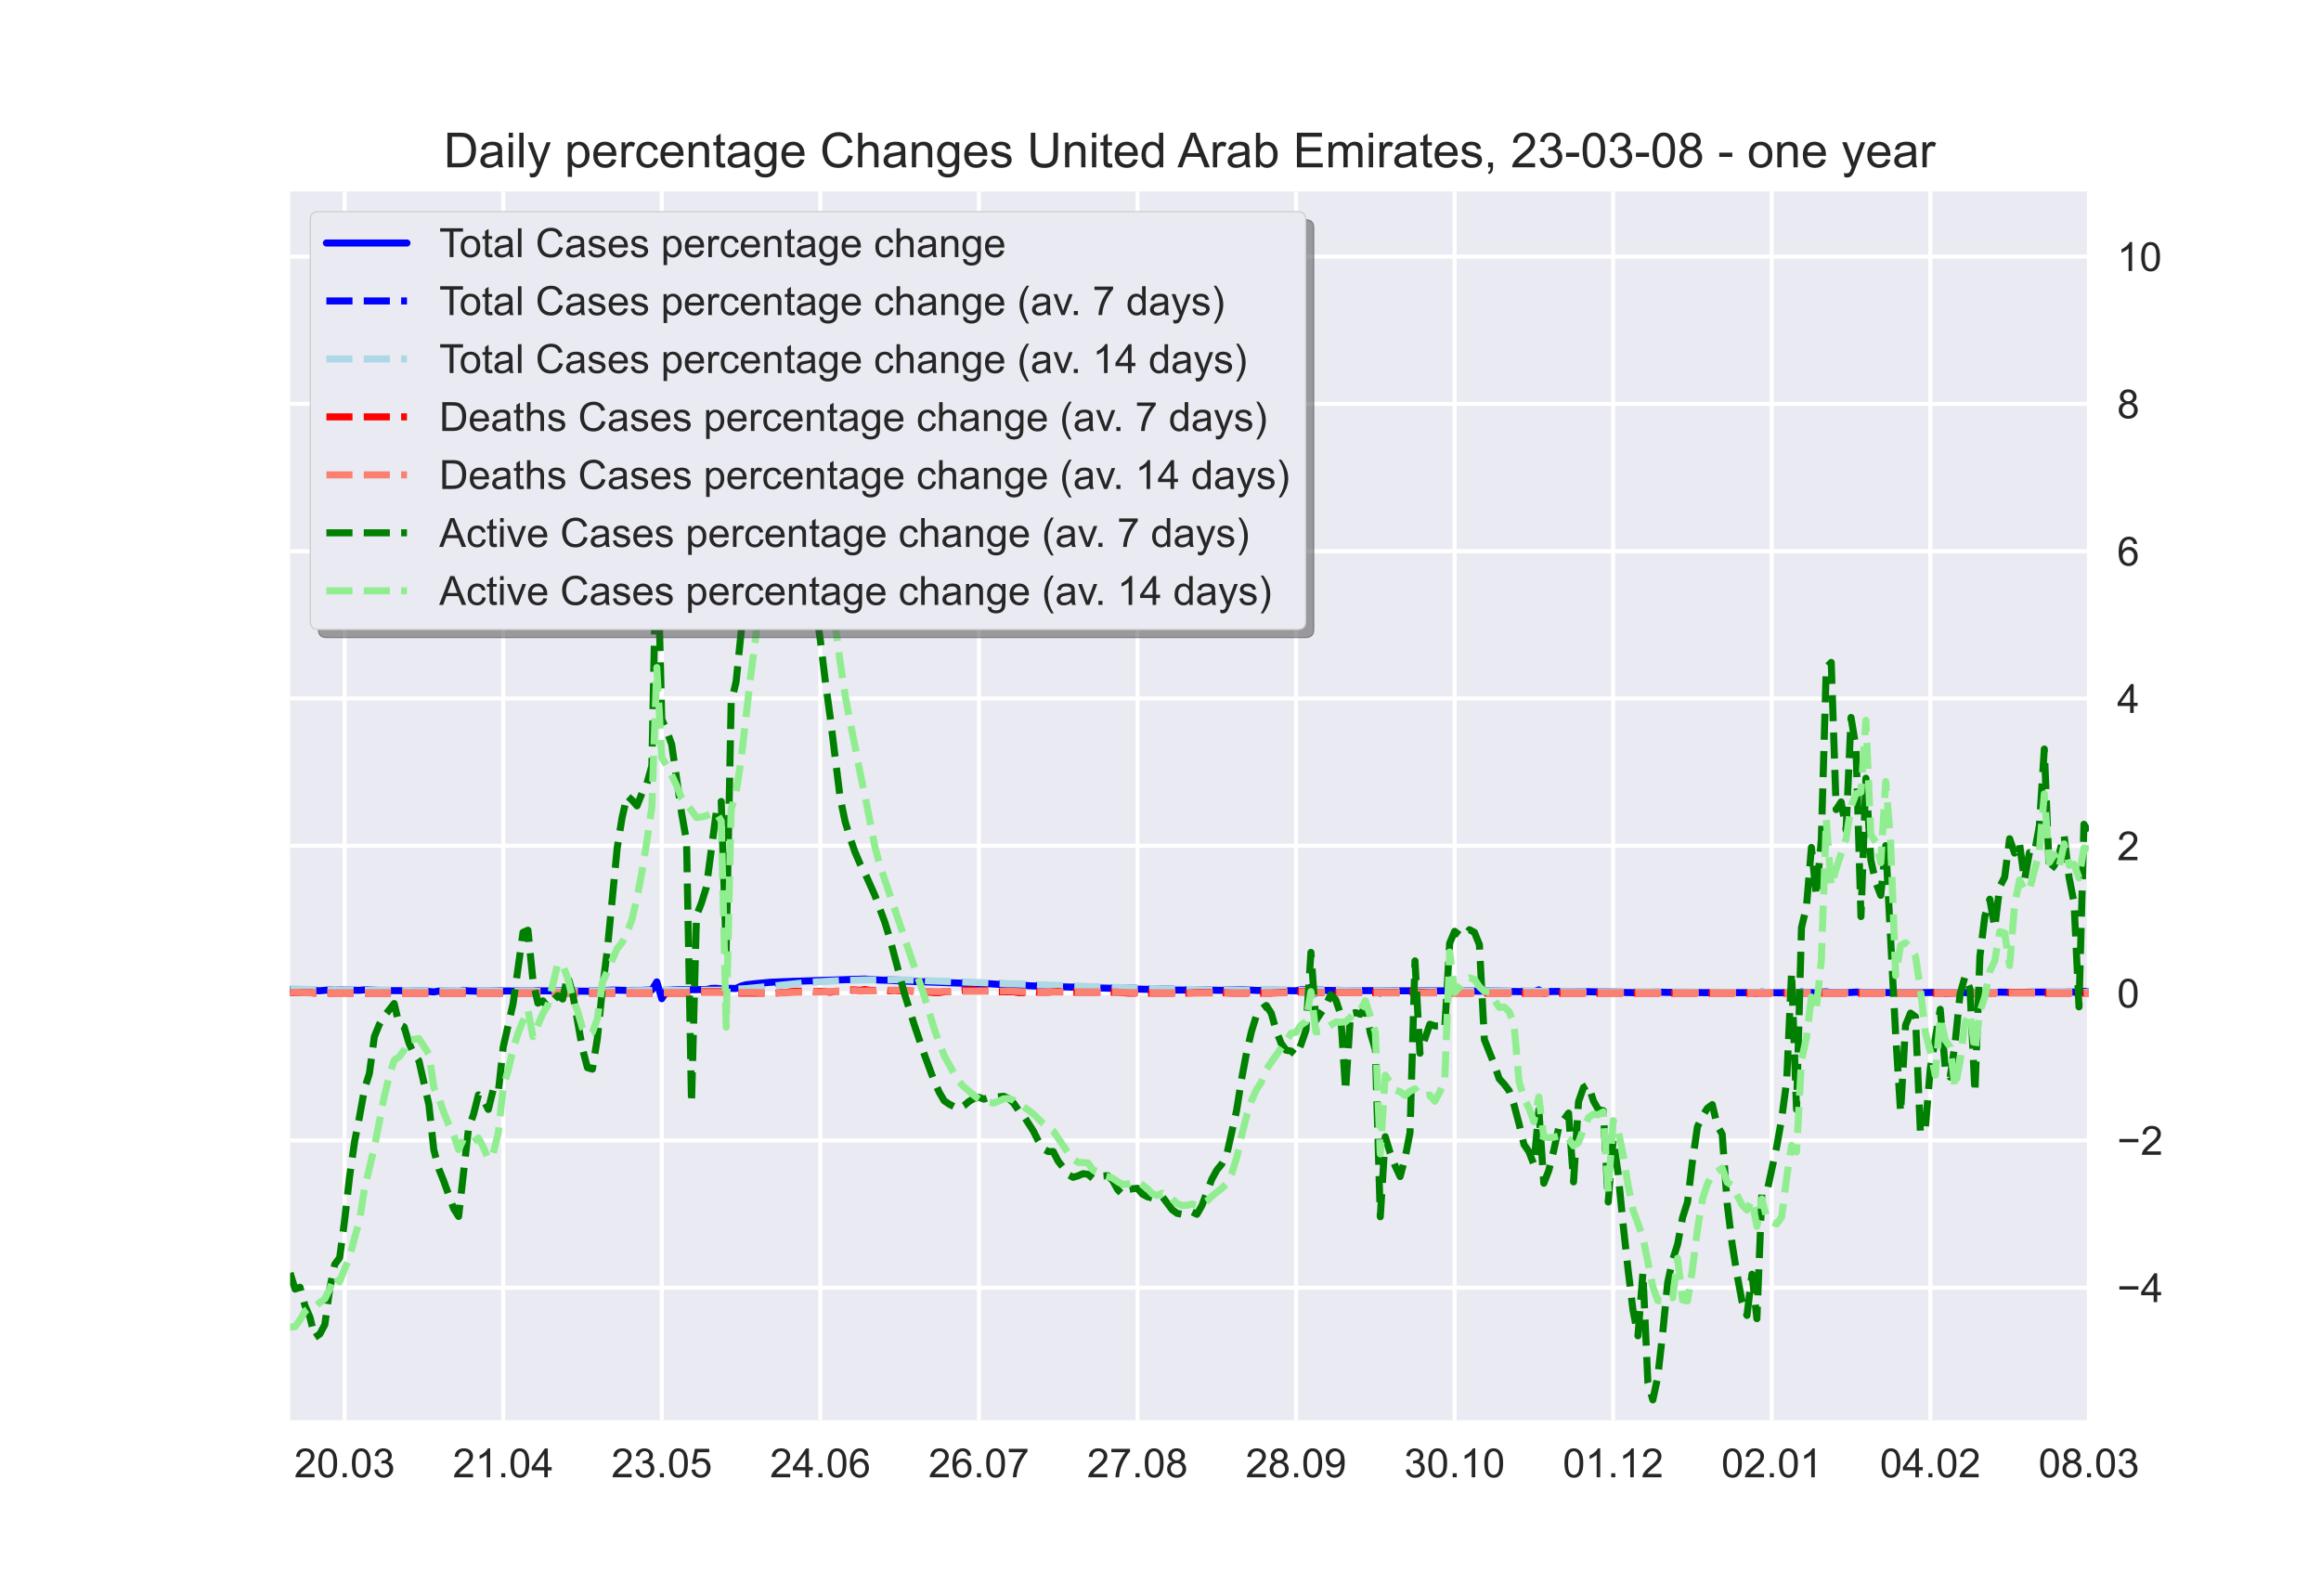 <?xml version="1.0" encoding="utf-8" standalone="no"?>
<!DOCTYPE svg PUBLIC "-//W3C//DTD SVG 1.1//EN"
  "http://www.w3.org/Graphics/SVG/1.1/DTD/svg11.dtd">
<!-- Created with matplotlib (https://matplotlib.org/) -->
<svg height="396pt" version="1.1" viewBox="0 0 576 396" width="576pt" xmlns="http://www.w3.org/2000/svg" xmlns:xlink="http://www.w3.org/1999/xlink">
 <defs>
  <style type="text/css">*{stroke-linecap:butt;stroke-linejoin:round;}</style>
 </defs>
 <g id="figure_1">
  <g id="patch_1">
   <path d="M 0 396 
L 576 396 
L 576 0 
L 0 0 
z
" style="fill:#ffffff;"/>
  </g>
  <g id="axes_1">
   <g id="patch_2">
    <path d="M 72 352.44 
L 518.4 352.44 
L 518.4 47.52 
L 72 47.52 
z
" style="fill:#eaeaf2;"/>
   </g>
   <g id="matplotlib.axis_1">
    <g id="xtick_1">
     <g id="line2d_1">
      <path clip-path="url(#p85d81a59d5)" d="M 85.527 352.44 
L 85.527 47.52 
" style="fill:none;stroke:#ffffff;stroke-linecap:round;"/>
     </g>
     <g id="line2d_2"/>
     <g id="text_1">
      <!-- 20.03 -->
      <g style="fill:#262626;" transform="translate(73.016 366.598)scale(0.1 -0.1)">
       <defs>
        <path d="M 50.344 8.453 
L 50.344 0 
L 3.031 0 
Q 2.938 3.172 4.047 6.109 
Q 5.859 10.938 9.828 15.625 
Q 13.812 20.312 21.344 26.469 
Q 33.016 36.031 37.109 41.625 
Q 41.219 47.219 41.219 52.203 
Q 41.219 57.422 37.469 61 
Q 33.734 64.594 27.734 64.594 
Q 21.391 64.594 17.578 60.781 
Q 13.766 56.984 13.719 50.25 
L 4.688 51.172 
Q 5.609 61.281 11.656 66.578 
Q 17.719 71.875 27.938 71.875 
Q 38.234 71.875 44.234 66.156 
Q 50.25 60.453 50.25 52 
Q 50.25 47.703 48.484 43.547 
Q 46.734 39.406 42.656 34.812 
Q 38.578 30.219 29.109 22.219 
Q 21.188 15.578 18.938 13.203 
Q 16.703 10.844 15.234 8.453 
z
" id="ArialMT-50"/>
        <path d="M 4.156 35.297 
Q 4.156 48 6.766 55.734 
Q 9.375 63.484 14.516 67.672 
Q 19.672 71.875 27.484 71.875 
Q 33.25 71.875 37.594 69.547 
Q 41.938 67.234 44.766 62.859 
Q 47.609 58.5 49.219 52.219 
Q 50.828 45.953 50.828 35.297 
Q 50.828 22.703 48.234 14.969 
Q 45.656 7.234 40.5 3 
Q 35.359 -1.219 27.484 -1.219 
Q 17.141 -1.219 11.234 6.203 
Q 4.156 15.141 4.156 35.297 
z
M 13.188 35.297 
Q 13.188 17.672 17.312 11.828 
Q 21.438 6 27.484 6 
Q 33.547 6 37.672 11.859 
Q 41.797 17.719 41.797 35.297 
Q 41.797 52.984 37.672 58.781 
Q 33.547 64.594 27.391 64.594 
Q 21.344 64.594 17.719 59.469 
Q 13.188 52.938 13.188 35.297 
z
" id="ArialMT-48"/>
        <path d="M 9.078 0 
L 9.078 10.016 
L 19.094 10.016 
L 19.094 0 
z
" id="ArialMT-46"/>
        <path d="M 4.203 18.891 
L 12.984 20.062 
Q 14.5 12.594 18.141 9.297 
Q 21.781 6 27 6 
Q 33.203 6 37.469 10.297 
Q 41.75 14.594 41.75 20.953 
Q 41.75 27 37.797 30.922 
Q 33.844 34.859 27.734 34.859 
Q 25.25 34.859 21.531 33.891 
L 22.516 41.609 
Q 23.391 41.5 23.922 41.5 
Q 29.547 41.5 34.031 44.422 
Q 38.531 47.359 38.531 53.469 
Q 38.531 58.297 35.25 61.469 
Q 31.984 64.656 26.812 64.656 
Q 21.688 64.656 18.266 61.422 
Q 14.844 58.203 13.875 51.766 
L 5.078 53.328 
Q 6.688 62.156 12.391 67.016 
Q 18.109 71.875 26.609 71.875 
Q 32.469 71.875 37.391 69.359 
Q 42.328 66.844 44.938 62.5 
Q 47.562 58.156 47.562 53.266 
Q 47.562 48.641 45.062 44.828 
Q 42.578 41.016 37.703 38.766 
Q 44.047 37.312 47.562 32.688 
Q 51.078 28.078 51.078 21.141 
Q 51.078 11.766 44.234 5.25 
Q 37.406 -1.266 26.953 -1.266 
Q 17.531 -1.266 11.297 4.344 
Q 5.078 9.969 4.203 18.891 
z
" id="ArialMT-51"/>
       </defs>
       <use xlink:href="#ArialMT-50"/>
       <use x="55.615" xlink:href="#ArialMT-48"/>
       <use x="111.23" xlink:href="#ArialMT-46"/>
       <use x="139.014" xlink:href="#ArialMT-48"/>
       <use x="194.629" xlink:href="#ArialMT-51"/>
      </g>
     </g>
    </g>
    <g id="xtick_2">
     <g id="line2d_3">
      <path clip-path="url(#p85d81a59d5)" d="M 124.879 352.44 
L 124.879 47.52 
" style="fill:none;stroke:#ffffff;stroke-linecap:round;"/>
     </g>
     <g id="line2d_4"/>
     <g id="text_2">
      <!-- 21.04 -->
      <g style="fill:#262626;" transform="translate(112.368 366.598)scale(0.1 -0.1)">
       <defs>
        <path d="M 37.25 0 
L 28.469 0 
L 28.469 56 
Q 25.297 52.984 20.141 49.953 
Q 14.984 46.922 10.891 45.406 
L 10.891 53.906 
Q 18.266 57.375 23.781 62.297 
Q 29.297 67.234 31.594 71.875 
L 37.25 71.875 
z
" id="ArialMT-49"/>
        <path d="M 32.328 0 
L 32.328 17.141 
L 1.266 17.141 
L 1.266 25.203 
L 33.938 71.578 
L 41.109 71.578 
L 41.109 25.203 
L 50.781 25.203 
L 50.781 17.141 
L 41.109 17.141 
L 41.109 0 
z
M 32.328 25.203 
L 32.328 57.469 
L 9.906 25.203 
z
" id="ArialMT-52"/>
       </defs>
       <use xlink:href="#ArialMT-50"/>
       <use x="55.615" xlink:href="#ArialMT-49"/>
       <use x="111.23" xlink:href="#ArialMT-46"/>
       <use x="139.014" xlink:href="#ArialMT-48"/>
       <use x="194.629" xlink:href="#ArialMT-52"/>
      </g>
     </g>
    </g>
    <g id="xtick_3">
     <g id="line2d_5">
      <path clip-path="url(#p85d81a59d5)" d="M 164.231 352.44 
L 164.231 47.52 
" style="fill:none;stroke:#ffffff;stroke-linecap:round;"/>
     </g>
     <g id="line2d_6"/>
     <g id="text_3">
      <!-- 23.05 -->
      <g style="fill:#262626;" transform="translate(151.72 366.598)scale(0.1 -0.1)">
       <defs>
        <path d="M 4.156 18.75 
L 13.375 19.531 
Q 14.406 12.797 18.141 9.391 
Q 21.875 6 27.156 6 
Q 33.5 6 37.891 10.781 
Q 42.281 15.578 42.281 23.484 
Q 42.281 31 38.062 35.344 
Q 33.844 39.703 27 39.703 
Q 22.75 39.703 19.328 37.766 
Q 15.922 35.844 13.969 32.766 
L 5.719 33.844 
L 12.641 70.609 
L 48.25 70.609 
L 48.25 62.203 
L 19.672 62.203 
L 15.828 42.969 
Q 22.266 47.469 29.344 47.469 
Q 38.719 47.469 45.156 40.969 
Q 51.609 34.469 51.609 24.266 
Q 51.609 14.547 45.953 7.469 
Q 39.062 -1.219 27.156 -1.219 
Q 17.391 -1.219 11.203 4.25 
Q 5.031 9.719 4.156 18.75 
z
" id="ArialMT-53"/>
       </defs>
       <use xlink:href="#ArialMT-50"/>
       <use x="55.615" xlink:href="#ArialMT-51"/>
       <use x="111.23" xlink:href="#ArialMT-46"/>
       <use x="139.014" xlink:href="#ArialMT-48"/>
       <use x="194.629" xlink:href="#ArialMT-53"/>
      </g>
     </g>
    </g>
    <g id="xtick_4">
     <g id="line2d_7">
      <path clip-path="url(#p85d81a59d5)" d="M 203.583 352.44 
L 203.583 47.52 
" style="fill:none;stroke:#ffffff;stroke-linecap:round;"/>
     </g>
     <g id="line2d_8"/>
     <g id="text_4">
      <!-- 24.06 -->
      <g style="fill:#262626;" transform="translate(191.073 366.598)scale(0.1 -0.1)">
       <defs>
        <path d="M 49.75 54.047 
L 41.016 53.375 
Q 39.844 58.547 37.703 60.891 
Q 34.125 64.656 28.906 64.656 
Q 24.703 64.656 21.531 62.312 
Q 17.391 59.281 14.984 53.469 
Q 12.594 47.656 12.5 36.922 
Q 15.672 41.75 20.266 44.094 
Q 24.859 46.438 29.891 46.438 
Q 38.672 46.438 44.844 39.969 
Q 51.031 33.5 51.031 23.25 
Q 51.031 16.5 48.125 10.719 
Q 45.219 4.938 40.141 1.859 
Q 35.062 -1.219 28.609 -1.219 
Q 17.625 -1.219 10.688 6.859 
Q 3.766 14.938 3.766 33.5 
Q 3.766 54.25 11.422 63.672 
Q 18.109 71.875 29.438 71.875 
Q 37.891 71.875 43.281 67.141 
Q 48.688 62.406 49.75 54.047 
z
M 13.875 23.188 
Q 13.875 18.656 15.797 14.5 
Q 17.719 10.359 21.188 8.172 
Q 24.656 6 28.469 6 
Q 34.031 6 38.031 10.484 
Q 42.047 14.984 42.047 22.703 
Q 42.047 30.125 38.078 34.391 
Q 34.125 38.672 28.125 38.672 
Q 22.172 38.672 18.016 34.391 
Q 13.875 30.125 13.875 23.188 
z
" id="ArialMT-54"/>
       </defs>
       <use xlink:href="#ArialMT-50"/>
       <use x="55.615" xlink:href="#ArialMT-52"/>
       <use x="111.23" xlink:href="#ArialMT-46"/>
       <use x="139.014" xlink:href="#ArialMT-48"/>
       <use x="194.629" xlink:href="#ArialMT-54"/>
      </g>
     </g>
    </g>
    <g id="xtick_5">
     <g id="line2d_9">
      <path clip-path="url(#p85d81a59d5)" d="M 242.936 352.44 
L 242.936 47.52 
" style="fill:none;stroke:#ffffff;stroke-linecap:round;"/>
     </g>
     <g id="line2d_10"/>
     <g id="text_5">
      <!-- 26.07 -->
      <g style="fill:#262626;" transform="translate(230.425 366.598)scale(0.1 -0.1)">
       <defs>
        <path d="M 4.734 62.203 
L 4.734 70.656 
L 51.078 70.656 
L 51.078 63.812 
Q 44.234 56.547 37.516 44.484 
Q 30.812 32.422 27.156 19.672 
Q 24.516 10.688 23.781 0 
L 14.75 0 
Q 14.891 8.453 18.062 20.406 
Q 21.234 32.375 27.172 43.484 
Q 33.109 54.594 39.797 62.203 
z
" id="ArialMT-55"/>
       </defs>
       <use xlink:href="#ArialMT-50"/>
       <use x="55.615" xlink:href="#ArialMT-54"/>
       <use x="111.23" xlink:href="#ArialMT-46"/>
       <use x="139.014" xlink:href="#ArialMT-48"/>
       <use x="194.629" xlink:href="#ArialMT-55"/>
      </g>
     </g>
    </g>
    <g id="xtick_6">
     <g id="line2d_11">
      <path clip-path="url(#p85d81a59d5)" d="M 282.288 352.44 
L 282.288 47.52 
" style="fill:none;stroke:#ffffff;stroke-linecap:round;"/>
     </g>
     <g id="line2d_12"/>
     <g id="text_6">
      <!-- 27.08 -->
      <g style="fill:#262626;" transform="translate(269.777 366.598)scale(0.1 -0.1)">
       <defs>
        <path d="M 17.672 38.812 
Q 12.203 40.828 9.562 44.531 
Q 6.938 48.25 6.938 53.422 
Q 6.938 61.234 12.547 66.547 
Q 18.172 71.875 27.484 71.875 
Q 36.859 71.875 42.578 66.422 
Q 48.297 60.984 48.297 53.172 
Q 48.297 48.188 45.672 44.5 
Q 43.062 40.828 37.75 38.812 
Q 44.344 36.672 47.781 31.875 
Q 51.219 27.094 51.219 20.453 
Q 51.219 11.281 44.719 5.031 
Q 38.234 -1.219 27.641 -1.219 
Q 17.047 -1.219 10.547 5.047 
Q 4.047 11.328 4.047 20.703 
Q 4.047 27.688 7.594 32.391 
Q 11.141 37.109 17.672 38.812 
z
M 15.922 53.719 
Q 15.922 48.641 19.188 45.406 
Q 22.469 42.188 27.688 42.188 
Q 32.766 42.188 36.016 45.375 
Q 39.266 48.578 39.266 53.219 
Q 39.266 58.062 35.906 61.359 
Q 32.562 64.656 27.594 64.656 
Q 22.562 64.656 19.234 61.422 
Q 15.922 58.203 15.922 53.719 
z
M 13.094 20.656 
Q 13.094 16.891 14.875 13.375 
Q 16.656 9.859 20.172 7.922 
Q 23.688 6 27.734 6 
Q 34.031 6 38.125 10.047 
Q 42.234 14.109 42.234 20.359 
Q 42.234 26.703 38.016 30.859 
Q 33.797 35.016 27.438 35.016 
Q 21.234 35.016 17.156 30.906 
Q 13.094 26.812 13.094 20.656 
z
" id="ArialMT-56"/>
       </defs>
       <use xlink:href="#ArialMT-50"/>
       <use x="55.615" xlink:href="#ArialMT-55"/>
       <use x="111.23" xlink:href="#ArialMT-46"/>
       <use x="139.014" xlink:href="#ArialMT-48"/>
       <use x="194.629" xlink:href="#ArialMT-56"/>
      </g>
     </g>
    </g>
    <g id="xtick_7">
     <g id="line2d_13">
      <path clip-path="url(#p85d81a59d5)" d="M 321.64 352.44 
L 321.64 47.52 
" style="fill:none;stroke:#ffffff;stroke-linecap:round;"/>
     </g>
     <g id="line2d_14"/>
     <g id="text_7">
      <!-- 28.09 -->
      <g style="fill:#262626;" transform="translate(309.129 366.598)scale(0.1 -0.1)">
       <defs>
        <path d="M 5.469 16.547 
L 13.922 17.328 
Q 14.984 11.375 18.016 8.688 
Q 21.047 6 25.781 6 
Q 29.828 6 32.875 7.859 
Q 35.938 9.719 37.891 12.812 
Q 39.844 15.922 41.156 21.188 
Q 42.484 26.469 42.484 31.938 
Q 42.484 32.516 42.438 33.688 
Q 39.797 29.5 35.234 26.875 
Q 30.672 24.266 25.344 24.266 
Q 16.453 24.266 10.297 30.703 
Q 4.156 37.156 4.156 47.703 
Q 4.156 58.594 10.578 65.234 
Q 17 71.875 26.656 71.875 
Q 33.641 71.875 39.422 68.109 
Q 45.219 64.359 48.219 57.391 
Q 51.219 50.438 51.219 37.25 
Q 51.219 23.531 48.234 15.406 
Q 45.266 7.281 39.375 3.031 
Q 33.5 -1.219 25.594 -1.219 
Q 17.188 -1.219 11.859 3.438 
Q 6.547 8.109 5.469 16.547 
z
M 41.453 48.141 
Q 41.453 55.719 37.422 60.156 
Q 33.406 64.594 27.734 64.594 
Q 21.875 64.594 17.531 59.812 
Q 13.188 55.031 13.188 47.406 
Q 13.188 40.578 17.312 36.297 
Q 21.438 32.031 27.484 32.031 
Q 33.594 32.031 37.516 36.297 
Q 41.453 40.578 41.453 48.141 
z
" id="ArialMT-57"/>
       </defs>
       <use xlink:href="#ArialMT-50"/>
       <use x="55.615" xlink:href="#ArialMT-56"/>
       <use x="111.23" xlink:href="#ArialMT-46"/>
       <use x="139.014" xlink:href="#ArialMT-48"/>
       <use x="194.629" xlink:href="#ArialMT-57"/>
      </g>
     </g>
    </g>
    <g id="xtick_8">
     <g id="line2d_15">
      <path clip-path="url(#p85d81a59d5)" d="M 360.992 352.44 
L 360.992 47.52 
" style="fill:none;stroke:#ffffff;stroke-linecap:round;"/>
     </g>
     <g id="line2d_16"/>
     <g id="text_8">
      <!-- 30.10 -->
      <g style="fill:#262626;" transform="translate(348.481 366.598)scale(0.1 -0.1)">
       <use xlink:href="#ArialMT-51"/>
       <use x="55.615" xlink:href="#ArialMT-48"/>
       <use x="111.23" xlink:href="#ArialMT-46"/>
       <use x="139.014" xlink:href="#ArialMT-49"/>
       <use x="194.629" xlink:href="#ArialMT-48"/>
      </g>
     </g>
    </g>
    <g id="xtick_9">
     <g id="line2d_17">
      <path clip-path="url(#p85d81a59d5)" d="M 400.344 352.44 
L 400.344 47.52 
" style="fill:none;stroke:#ffffff;stroke-linecap:round;"/>
     </g>
     <g id="line2d_18"/>
     <g id="text_9">
      <!-- 01.12 -->
      <g style="fill:#262626;" transform="translate(387.833 366.598)scale(0.1 -0.1)">
       <use xlink:href="#ArialMT-48"/>
       <use x="55.615" xlink:href="#ArialMT-49"/>
       <use x="111.23" xlink:href="#ArialMT-46"/>
       <use x="139.014" xlink:href="#ArialMT-49"/>
       <use x="194.629" xlink:href="#ArialMT-50"/>
      </g>
     </g>
    </g>
    <g id="xtick_10">
     <g id="line2d_19">
      <path clip-path="url(#p85d81a59d5)" d="M 439.696 352.44 
L 439.696 47.52 
" style="fill:none;stroke:#ffffff;stroke-linecap:round;"/>
     </g>
     <g id="line2d_20"/>
     <g id="text_10">
      <!-- 02.01 -->
      <g style="fill:#262626;" transform="translate(427.185 366.598)scale(0.1 -0.1)">
       <use xlink:href="#ArialMT-48"/>
       <use x="55.615" xlink:href="#ArialMT-50"/>
       <use x="111.23" xlink:href="#ArialMT-46"/>
       <use x="139.014" xlink:href="#ArialMT-48"/>
       <use x="194.629" xlink:href="#ArialMT-49"/>
      </g>
     </g>
    </g>
    <g id="xtick_11">
     <g id="line2d_21">
      <path clip-path="url(#p85d81a59d5)" d="M 479.048 352.44 
L 479.048 47.52 
" style="fill:none;stroke:#ffffff;stroke-linecap:round;"/>
     </g>
     <g id="line2d_22"/>
     <g id="text_11">
      <!-- 04.02 -->
      <g style="fill:#262626;" transform="translate(466.537 366.598)scale(0.1 -0.1)">
       <use xlink:href="#ArialMT-48"/>
       <use x="55.615" xlink:href="#ArialMT-52"/>
       <use x="111.23" xlink:href="#ArialMT-46"/>
       <use x="139.014" xlink:href="#ArialMT-48"/>
       <use x="194.629" xlink:href="#ArialMT-50"/>
      </g>
     </g>
    </g>
    <g id="xtick_12">
     <g id="line2d_23">
      <path clip-path="url(#p85d81a59d5)" d="M 518.4 352.44 
L 518.4 47.52 
" style="fill:none;stroke:#ffffff;stroke-linecap:round;"/>
     </g>
     <g id="line2d_24"/>
     <g id="text_12">
      <!-- 08.03 -->
      <g style="fill:#262626;" transform="translate(505.889 366.598)scale(0.1 -0.1)">
       <use xlink:href="#ArialMT-48"/>
       <use x="55.615" xlink:href="#ArialMT-56"/>
       <use x="111.23" xlink:href="#ArialMT-46"/>
       <use x="139.014" xlink:href="#ArialMT-48"/>
       <use x="194.629" xlink:href="#ArialMT-51"/>
      </g>
     </g>
    </g>
   </g>
   <g id="matplotlib.axis_2">
    <g id="ytick_1">
     <g id="line2d_25">
      <path clip-path="url(#p85d81a59d5)" d="M 72 319.555 
L 518.4 319.555 
" style="fill:none;stroke:#ffffff;stroke-linecap:round;"/>
     </g>
     <g id="line2d_26"/>
     <g id="text_13">
      <!-- −4 -->
      <g style="fill:#262626;" transform="translate(525.4 323.134)scale(0.1 -0.1)">
       <defs>
        <path d="M 52.828 31.203 
L 5.562 31.203 
L 5.562 39.406 
L 52.828 39.406 
z
" id="ArialMT-8722"/>
       </defs>
       <use xlink:href="#ArialMT-8722"/>
       <use x="58.398" xlink:href="#ArialMT-52"/>
      </g>
     </g>
    </g>
    <g id="ytick_2">
     <g id="line2d_27">
      <path clip-path="url(#p85d81a59d5)" d="M 72 283 
L 518.4 283 
" style="fill:none;stroke:#ffffff;stroke-linecap:round;"/>
     </g>
     <g id="line2d_28"/>
     <g id="text_14">
      <!-- −2 -->
      <g style="fill:#262626;" transform="translate(525.4 286.579)scale(0.1 -0.1)">
       <use xlink:href="#ArialMT-8722"/>
       <use x="58.398" xlink:href="#ArialMT-50"/>
      </g>
     </g>
    </g>
    <g id="ytick_3">
     <g id="line2d_29">
      <path clip-path="url(#p85d81a59d5)" d="M 72 246.445 
L 518.4 246.445 
" style="fill:none;stroke:#ffffff;stroke-linecap:round;"/>
     </g>
     <g id="line2d_30"/>
     <g id="text_15">
      <!-- 0 -->
      <g style="fill:#262626;" transform="translate(525.4 250.024)scale(0.1 -0.1)">
       <use xlink:href="#ArialMT-48"/>
      </g>
     </g>
    </g>
    <g id="ytick_4">
     <g id="line2d_31">
      <path clip-path="url(#p85d81a59d5)" d="M 72 209.89 
L 518.4 209.89 
" style="fill:none;stroke:#ffffff;stroke-linecap:round;"/>
     </g>
     <g id="line2d_32"/>
     <g id="text_16">
      <!-- 2 -->
      <g style="fill:#262626;" transform="translate(525.4 213.469)scale(0.1 -0.1)">
       <use xlink:href="#ArialMT-50"/>
      </g>
     </g>
    </g>
    <g id="ytick_5">
     <g id="line2d_33">
      <path clip-path="url(#p85d81a59d5)" d="M 72 173.335 
L 518.4 173.335 
" style="fill:none;stroke:#ffffff;stroke-linecap:round;"/>
     </g>
     <g id="line2d_34"/>
     <g id="text_17">
      <!-- 4 -->
      <g style="fill:#262626;" transform="translate(525.4 176.914)scale(0.1 -0.1)">
       <use xlink:href="#ArialMT-52"/>
      </g>
     </g>
    </g>
    <g id="ytick_6">
     <g id="line2d_35">
      <path clip-path="url(#p85d81a59d5)" d="M 72 136.78 
L 518.4 136.78 
" style="fill:none;stroke:#ffffff;stroke-linecap:round;"/>
     </g>
     <g id="line2d_36"/>
     <g id="text_18">
      <!-- 6 -->
      <g style="fill:#262626;" transform="translate(525.4 140.359)scale(0.1 -0.1)">
       <use xlink:href="#ArialMT-54"/>
      </g>
     </g>
    </g>
    <g id="ytick_7">
     <g id="line2d_37">
      <path clip-path="url(#p85d81a59d5)" d="M 72 100.225 
L 518.4 100.225 
" style="fill:none;stroke:#ffffff;stroke-linecap:round;"/>
     </g>
     <g id="line2d_38"/>
     <g id="text_19">
      <!-- 8 -->
      <g style="fill:#262626;" transform="translate(525.4 103.804)scale(0.1 -0.1)">
       <use xlink:href="#ArialMT-56"/>
      </g>
     </g>
    </g>
    <g id="ytick_8">
     <g id="line2d_39">
      <path clip-path="url(#p85d81a59d5)" d="M 72 63.67 
L 518.4 63.67 
" style="fill:none;stroke:#ffffff;stroke-linecap:round;"/>
     </g>
     <g id="line2d_40"/>
     <g id="text_20">
      <!-- 10 -->
      <g style="fill:#262626;" transform="translate(525.4 67.248)scale(0.1 -0.1)">
       <use xlink:href="#ArialMT-49"/>
       <use x="55.615" xlink:href="#ArialMT-48"/>
      </g>
     </g>
    </g>
   </g>
   <g id="line2d_41">
    <path clip-path="url(#p85d81a59d5)" d="M 72 245.634 
L 79.379 245.867 
L 81.838 245.649 
L 83.068 245.763 
L 84.298 245.689 
L 89.217 245.762 
L 90.446 245.643 
L 94.136 245.798 
L 96.595 245.827 
L 101.514 245.863 
L 103.974 245.831 
L 107.663 246.152 
L 108.893 245.954 
L 113.812 246.004 
L 115.041 245.756 
L 116.271 245.922 
L 121.19 246.041 
L 123.65 245.937 
L 126.109 245.917 
L 129.798 246.007 
L 132.258 246.013 
L 133.488 245.885 
L 145.785 245.988 
L 148.245 245.877 
L 151.934 245.697 
L 158.083 245.842 
L 160.542 245.713 
L 161.772 245.691 
L 163.002 243.667 
L 164.231 247.837 
L 165.461 245.805 
L 167.921 245.648 
L 175.299 245.556 
L 176.529 245.289 
L 177.759 245.253 
L 178.988 245.395 
L 180.218 245.247 
L 182.678 245.298 
L 183.907 244.708 
L 185.137 244.381 
L 187.597 244.09 
L 191.286 243.748 
L 196.205 243.551 
L 214.651 242.957 
L 218.34 243.21 
L 220.8 243.267 
L 223.26 243.418 
L 226.949 243.566 
L 244.165 244.177 
L 245.395 244.117 
L 252.774 244.589 
L 254.003 244.453 
L 255.233 244.613 
L 257.693 244.714 
L 279.828 245.374 
L 290.896 245.688 
L 294.585 245.707 
L 298.274 245.667 
L 303.193 245.77 
L 308.112 245.601 
L 311.802 245.784 
L 321.64 245.872 
L 322.869 245.617 
L 324.099 245.607 
L 325.329 244.967 
L 326.559 246.445 
L 327.788 245.763 
L 333.937 245.856 
L 336.397 245.839 
L 340.086 245.843 
L 341.316 245.834 
L 342.545 246.445 
L 343.775 245.875 
L 352.383 245.894 
L 354.843 245.884 
L 357.302 245.893 
L 360.992 245.874 
L 363.451 245.929 
L 369.6 245.983 
L 380.668 246.105 
L 381.898 245.65 
L 383.127 246.445 
L 384.357 246.05 
L 386.817 246.037 
L 390.506 246.095 
L 392.965 246.072 
L 405.263 246.331 
L 411.412 246.204 
L 413.871 246.269 
L 426.169 246.342 
L 434.777 246.316 
L 436.007 246.445 
L 437.236 246.169 
L 438.466 246.346 
L 442.155 246.354 
L 444.615 246.304 
L 445.845 246.445 
L 447.074 246.14 
L 448.304 246.327 
L 449.534 246.306 
L 450.764 246.445 
L 451.993 246.189 
L 453.223 246.133 
L 454.453 246.309 
L 458.142 246.346 
L 460.602 246.201 
L 465.521 246.342 
L 470.44 246.294 
L 475.359 246.362 
L 479.048 246.29 
L 481.507 246.243 
L 482.737 246.445 
L 486.426 246.247 
L 490.116 246.445 
L 491.345 246.189 
L 492.575 246.32 
L 493.805 246.245 
L 495.035 246.292 
L 496.264 246.207 
L 501.183 246.28 
L 504.873 246.197 
L 511.021 246.228 
L 514.711 246.193 
L 515.94 246.445 
L 517.17 245.99 
L 518.4 246.199 
L 518.4 246.199 
" style="fill:none;stroke:#0000ff;stroke-linecap:round;stroke-width:1.75;"/>
   </g>
   <g id="line2d_42">
    <path clip-path="url(#p85d81a59d5)" d="M 72 245.553 
L 80.608 245.762 
L 97.825 245.779 
L 113.812 246.015 
L 119.96 245.948 
L 150.704 245.922 
L 156.853 245.773 
L 161.772 245.779 
L 163.002 245.475 
L 164.231 245.767 
L 170.38 245.694 
L 171.61 245.984 
L 172.84 245.675 
L 178.988 245.506 
L 185.137 245.081 
L 188.826 244.57 
L 192.516 243.992 
L 197.435 243.643 
L 213.421 243.024 
L 218.34 243.046 
L 224.489 243.294 
L 240.476 243.893 
L 249.084 244.171 
L 265.071 244.837 
L 300.734 245.707 
L 324.099 245.769 
L 325.329 245.652 
L 327.788 245.732 
L 332.707 245.774 
L 333.937 245.901 
L 336.397 245.821 
L 353.613 245.872 
L 368.37 245.925 
L 386.817 246.058 
L 399.114 246.151 
L 410.182 246.275 
L 422.479 246.293 
L 448.304 246.319 
L 469.21 246.295 
L 496.264 246.288 
L 512.251 246.248 
L 518.4 246.21 
L 518.4 246.21 
" style="fill:none;stroke:#0000ff;stroke-dasharray:6.475,2.8;stroke-dashoffset:0;stroke-width:1.75;"/>
   </g>
   <g id="line2d_43">
    <path clip-path="url(#p85d81a59d5)" d="M 72 245.353 
L 79.379 245.627 
L 87.987 245.739 
L 133.488 245.969 
L 161.772 245.803 
L 163.002 245.637 
L 164.231 245.77 
L 180.218 245.713 
L 181.448 245.53 
L 185.137 245.333 
L 190.056 244.873 
L 201.124 243.738 
L 208.502 243.347 
L 218.34 243.08 
L 224.489 243.15 
L 233.098 243.484 
L 246.625 243.961 
L 258.922 244.421 
L 284.747 245.302 
L 300.734 245.654 
L 311.802 245.708 
L 358.532 245.919 
L 362.221 245.88 
L 381.898 245.987 
L 386.817 246.041 
L 451.993 246.322 
L 458.142 246.306 
L 479.048 246.308 
L 518.4 246.23 
L 518.4 246.23 
" style="fill:none;stroke:#add8e6;stroke-dasharray:6.475,2.8;stroke-dashoffset:0;stroke-width:1.75;"/>
   </g>
   <g id="line2d_44">
    <path clip-path="url(#p85d81a59d5)" d="M 72 246.332 
L 76.919 246.332 
L 78.149 246.445 
L 170.38 246.445 
L 171.61 246.218 
L 172.84 246.105 
L 178.988 246.105 
L 180.218 246.332 
L 181.448 246.445 
L 192.516 246.445 
L 193.745 246.332 
L 194.975 246.332 
L 196.205 246.105 
L 197.435 245.992 
L 201.124 245.992 
L 202.354 246.106 
L 203.583 245.993 
L 206.043 246.219 
L 207.273 245.993 
L 208.502 245.993 
L 209.732 245.767 
L 210.962 245.655 
L 212.192 245.655 
L 213.421 245.768 
L 214.651 245.543 
L 215.881 245.768 
L 217.111 245.768 
L 218.34 245.656 
L 220.8 245.882 
L 222.03 245.77 
L 223.26 245.883 
L 225.719 245.883 
L 226.949 246.108 
L 229.408 246.108 
L 231.868 246.333 
L 233.098 246.333 
L 234.327 246.108 
L 235.557 246.108 
L 240.476 245.66 
L 241.706 245.66 
L 242.936 245.885 
L 244.165 245.773 
L 247.855 246.109 
L 251.544 246.109 
L 252.774 246.333 
L 254.003 246.333 
L 255.233 246.11 
L 256.463 246.11 
L 257.693 246.222 
L 260.152 246.222 
L 262.612 245.998 
L 263.841 246.222 
L 277.369 246.222 
L 279.828 246.445 
L 294.585 246.445 
L 297.045 246.334 
L 303.193 246.334 
L 305.653 246.445 
L 315.491 246.445 
L 319.18 246.222 
L 321.64 246.111 
L 324.099 246.111 
L 327.788 246.334 
L 347.464 246.334 
L 349.924 246.223 
L 352.383 246.223 
L 354.843 246.334 
L 356.073 246.334 
L 358.532 246.445 
L 495.035 246.445 
L 497.494 246.334 
L 503.643 246.334 
L 506.102 246.445 
L 518.4 246.445 
L 518.4 246.445 
" style="fill:none;stroke:#ff0000;stroke-dasharray:6.475,2.8;stroke-dashoffset:0;stroke-width:1.75;"/>
   </g>
   <g id="line2d_45">
    <path clip-path="url(#p85d81a59d5)" d="M 72 246.218 
L 76.919 246.388 
L 171.61 246.332 
L 174.069 246.275 
L 187.597 246.275 
L 190.056 246.445 
L 194.975 246.389 
L 197.435 246.219 
L 203.583 246.162 
L 212.192 245.824 
L 213.421 245.937 
L 215.881 245.881 
L 217.111 245.881 
L 218.34 245.712 
L 223.26 245.713 
L 224.489 245.826 
L 226.949 245.882 
L 233.098 246.108 
L 234.327 245.995 
L 235.557 246.108 
L 239.246 245.996 
L 247.855 245.941 
L 250.314 245.885 
L 252.774 246.053 
L 254.003 246.109 
L 255.233 246.053 
L 258.922 246.165 
L 277.369 246.222 
L 281.058 246.334 
L 287.207 246.389 
L 289.666 246.445 
L 317.95 246.389 
L 321.64 246.278 
L 336.397 246.334 
L 338.856 246.39 
L 518.4 246.445 
L 518.4 246.445 
" style="fill:none;stroke:#fa8072;stroke-dasharray:6.475,2.8;stroke-dashoffset:0;stroke-width:1.75;"/>
   </g>
   <g id="line2d_46">
    <path clip-path="url(#p85d81a59d5)" d="M 72 315.881 
L 73.23 319.903 
L 74.46 319.44 
L 75.689 324.031 
L 76.919 326.884 
L 78.149 331.885 
L 79.379 331.033 
L 80.608 328.733 
L 81.838 319.764 
L 83.068 313.772 
L 84.298 312.099 
L 85.527 302.777 
L 86.757 292.002 
L 87.987 283.361 
L 89.217 277.142 
L 90.446 270.302 
L 91.676 266.361 
L 92.906 257.245 
L 94.136 254.219 
L 95.365 252.189 
L 97.825 249.032 
L 99.055 254.258 
L 100.284 254.825 
L 101.514 258.903 
L 102.744 261.588 
L 103.974 263.269 
L 106.433 274.107 
L 107.663 285.355 
L 108.893 290.035 
L 110.122 293.08 
L 112.582 299.924 
L 113.812 301.865 
L 116.271 280.031 
L 117.501 276.595 
L 118.731 271.7 
L 119.96 272.815 
L 121.19 275.318 
L 122.42 270.332 
L 123.65 271.207 
L 124.879 259.845 
L 127.339 249.018 
L 129.798 231.369 
L 131.028 230.838 
L 132.258 243.31 
L 133.488 248.936 
L 134.717 248.361 
L 135.947 249.925 
L 137.177 248.402 
L 138.407 247.071 
L 139.636 247.926 
L 140.866 242.144 
L 142.096 246.441 
L 144.555 260.292 
L 145.785 264.954 
L 147.015 265.318 
L 148.245 257.685 
L 149.474 245.643 
L 150.704 235.845 
L 153.164 210.473 
L 154.393 202.853 
L 155.623 197.466 
L 156.853 198.563 
L 158.083 199.979 
L 159.312 196.872 
L 160.542 194.411 
L 161.772 190.041 
L 163.002 128.448 
L 164.231 178.457 
L 165.461 181.374 
L 166.691 184.716 
L 169.15 201.763 
L 170.38 208.707 
L 171.61 273.729 
L 172.84 227.245 
L 174.069 224.114 
L 175.299 220.158 
L 177.759 201.515 
L 178.988 198.887 
L 180.218 236.089 
L 181.448 174.414 
L 182.678 169.15 
L 186.367 132.895 
L 187.597 116.538 
L 188.826 56.993 
L 190.056 97.733 
L 191.286 85.034 
L 192.516 83.729 
L 193.745 89.698 
L 196.205 103.125 
L 198.664 122.287 
L 199.894 130.688 
L 201.124 141.189 
L 202.354 150.511 
L 203.583 158.836 
L 204.813 169.037 
L 206.043 178.065 
L 208.502 197.989 
L 209.732 203.861 
L 210.962 207.933 
L 212.192 211.46 
L 213.421 214.322 
L 214.651 216.672 
L 217.111 222.178 
L 219.57 228.813 
L 220.8 232.782 
L 224.489 246.674 
L 226.949 254.48 
L 229.408 261.726 
L 231.868 268.35 
L 233.098 271.064 
L 234.327 273.165 
L 235.557 274.006 
L 236.787 274.623 
L 238.017 275.108 
L 239.246 274.363 
L 240.476 273.311 
L 241.706 272.597 
L 242.936 272.293 
L 244.165 272.759 
L 245.395 272.376 
L 247.855 272.174 
L 249.084 272.053 
L 250.314 272.613 
L 251.544 273.747 
L 252.774 275.535 
L 254.003 276.86 
L 256.463 280.685 
L 257.693 283.154 
L 258.922 285.085 
L 260.152 285.766 
L 261.382 285.765 
L 262.612 288.162 
L 263.841 289.73 
L 265.071 291.499 
L 266.301 292.152 
L 267.531 291.794 
L 268.76 291.257 
L 269.99 291.408 
L 271.22 292.431 
L 272.45 291.912 
L 274.909 291.745 
L 276.139 292.965 
L 277.369 295.208 
L 278.598 296.424 
L 279.828 295.248 
L 281.058 295.001 
L 282.288 294.887 
L 283.517 296.327 
L 284.747 296.981 
L 285.977 297.297 
L 287.207 296.884 
L 288.436 296.937 
L 290.896 300.197 
L 292.126 301.097 
L 293.355 301.334 
L 294.585 300.916 
L 295.815 300.742 
L 297.045 301.331 
L 298.274 299.172 
L 300.734 292.631 
L 301.964 290.38 
L 303.193 288.885 
L 304.423 286.603 
L 306.883 275.581 
L 308.112 267.858 
L 309.342 261.308 
L 310.572 255.989 
L 311.802 251.983 
L 313.031 250.445 
L 314.261 249.517 
L 315.491 251.451 
L 316.721 255.81 
L 317.95 258.904 
L 319.18 260.62 
L 320.41 260.818 
L 321.64 261.884 
L 322.869 259.188 
L 324.099 255.624 
L 325.329 236.34 
L 326.559 253.252 
L 329.018 249.576 
L 330.248 246.818 
L 331.478 248.079 
L 332.707 251.726 
L 333.937 270.743 
L 335.167 251.531 
L 336.397 251.288 
L 337.626 251.689 
L 338.856 249.873 
L 340.086 256.309 
L 341.316 260.504 
L 342.545 301.954 
L 343.775 282.082 
L 345.005 286.134 
L 346.235 289.311 
L 347.464 291.966 
L 348.694 287.397 
L 349.924 281.064 
L 351.154 238.446 
L 352.383 261.366 
L 354.843 254.168 
L 356.073 254.594 
L 357.302 254.646 
L 358.532 255.334 
L 359.762 234.071 
L 360.992 231.105 
L 362.221 232.064 
L 363.451 232.288 
L 364.681 230.712 
L 365.911 231.38 
L 367.14 234.413 
L 368.37 257.95 
L 370.83 264.127 
L 372.06 267.713 
L 373.289 269.046 
L 374.519 270.665 
L 375.749 274.215 
L 376.979 278.881 
L 378.208 284.022 
L 379.438 285.798 
L 380.668 289.001 
L 381.898 275.394 
L 383.127 293.633 
L 384.357 290.449 
L 385.587 285.529 
L 386.817 279.827 
L 388.046 277.891 
L 389.276 276.218 
L 390.506 293.294 
L 391.736 273.418 
L 392.965 269.878 
L 394.195 269.169 
L 395.425 273.161 
L 396.655 275.346 
L 397.884 275.631 
L 399.114 298.275 
L 400.344 282.731 
L 401.574 291.182 
L 402.803 303.866 
L 404.033 315.025 
L 405.263 325.158 
L 406.493 331.492 
L 407.722 315.759 
L 408.952 343.05 
L 410.182 347.393 
L 411.412 341.642 
L 412.641 330.669 
L 413.871 318.258 
L 415.101 312.649 
L 416.331 308.772 
L 417.56 302.165 
L 418.79 298.278 
L 420.02 288.101 
L 421.25 279.623 
L 422.479 277.026 
L 423.709 275.021 
L 424.939 274.111 
L 426.169 279.315 
L 427.398 281.452 
L 428.628 298.678 
L 429.858 308.684 
L 431.088 316.329 
L 432.317 322.967 
L 433.547 326.432 
L 434.777 316.2 
L 436.007 327.242 
L 437.236 296.373 
L 438.466 295.903 
L 440.926 284.52 
L 442.155 277.601 
L 443.385 268.405 
L 444.615 241.22 
L 445.845 275.326 
L 447.074 230.197 
L 448.304 225.03 
L 449.534 210.303 
L 450.764 222.341 
L 451.993 208.336 
L 453.223 165.665 
L 454.453 164.384 
L 455.683 200.908 
L 456.912 198.995 
L 458.142 205.984 
L 459.372 178.038 
L 460.602 185.612 
L 461.831 227.454 
L 463.061 193.125 
L 464.291 213.505 
L 465.521 218.992 
L 466.75 222.179 
L 467.98 209.846 
L 470.44 256.728 
L 471.669 276.059 
L 472.899 254.417 
L 474.129 251.409 
L 475.359 252.314 
L 476.588 281.184 
L 477.818 279.893 
L 479.048 265.093 
L 481.507 250.461 
L 482.737 264.774 
L 483.967 267.283 
L 485.197 258.823 
L 486.426 246.707 
L 487.656 242.287 
L 488.886 245.379 
L 490.116 271.089 
L 491.345 237.374 
L 492.575 227.395 
L 493.805 223.144 
L 495.035 230.198 
L 496.264 220.079 
L 497.494 217.683 
L 498.724 208.136 
L 499.954 211.703 
L 501.183 209.349 
L 502.413 218.373 
L 503.643 211.573 
L 504.873 211.698 
L 506.102 204.923 
L 507.332 185.874 
L 508.562 216.309 
L 509.792 214.79 
L 511.021 211.878 
L 512.251 207.29 
L 513.481 217.75 
L 514.711 224.027 
L 515.94 249.861 
L 517.17 204.549 
L 518.4 206.636 
L 518.4 206.636 
" style="fill:none;stroke:#008000;stroke-dasharray:6.475,2.8;stroke-dashoffset:0;stroke-width:1.75;"/>
   </g>
   <g id="line2d_47">
    <path clip-path="url(#p85d81a59d5)" d="M 72 329.358 
L 73.23 329.225 
L 74.46 327.491 
L 75.689 325.39 
L 76.919 324.507 
L 78.149 324.314 
L 79.379 323.229 
L 80.608 322.307 
L 81.838 319.834 
L 83.068 316.606 
L 84.298 318.065 
L 85.527 314.831 
L 86.757 311.944 
L 87.987 307.197 
L 89.217 302.937 
L 90.446 295.033 
L 92.906 284.672 
L 95.365 272.096 
L 96.595 267 
L 97.825 263.087 
L 99.055 262.28 
L 100.284 260.593 
L 101.514 258.074 
L 103.974 257.729 
L 106.433 261.57 
L 107.663 269.807 
L 108.893 272.43 
L 110.122 275.992 
L 111.352 279.084 
L 112.582 281.597 
L 113.812 285.287 
L 115.041 282.622 
L 116.271 282.693 
L 117.501 283.315 
L 118.731 282.39 
L 119.96 284.698 
L 121.19 287.621 
L 122.42 286.098 
L 123.65 281.172 
L 124.879 269.938 
L 126.109 265.629 
L 127.339 260.359 
L 128.569 256.405 
L 129.798 253.344 
L 131.028 250.585 
L 132.258 257.259 
L 134.717 251.512 
L 135.947 249.471 
L 138.407 239.22 
L 139.636 239.382 
L 140.866 242.727 
L 142.096 247.688 
L 143.326 250.879 
L 144.555 255.108 
L 145.785 256.678 
L 147.015 256.195 
L 148.245 252.805 
L 149.474 243.893 
L 153.164 235.382 
L 154.393 233.904 
L 155.623 231.392 
L 156.853 228.124 
L 158.083 222.811 
L 159.312 216.358 
L 160.542 208.689 
L 161.772 200.257 
L 163.002 165.651 
L 164.231 187.962 
L 165.461 189.968 
L 166.691 192.348 
L 167.921 195.013 
L 169.15 198.087 
L 170.38 199.374 
L 172.84 202.851 
L 174.069 202.744 
L 175.299 202.437 
L 176.529 201.901 
L 177.759 201.639 
L 178.988 203.797 
L 180.218 254.909 
L 181.448 200.829 
L 182.678 196.632 
L 183.907 188.58 
L 186.367 167.205 
L 187.597 157.712 
L 190.056 136.073 
L 191.286 127.092 
L 192.516 120.366 
L 193.745 117.279 
L 194.975 114.812 
L 196.205 109.831 
L 197.435 85.05 
L 198.664 110.01 
L 199.894 107.861 
L 201.124 112.459 
L 204.813 136.081 
L 208.502 164.339 
L 209.732 172.525 
L 210.962 179.222 
L 212.192 185.148 
L 213.421 191.679 
L 214.651 197.368 
L 217.111 210.084 
L 218.34 214.702 
L 225.719 236.447 
L 229.408 247.254 
L 231.868 255.376 
L 233.098 258.869 
L 234.327 261.941 
L 236.787 266.451 
L 238.017 268.417 
L 239.246 269.729 
L 241.706 271.831 
L 242.936 272.729 
L 244.165 273.382 
L 246.625 273.709 
L 247.855 273.269 
L 249.084 272.682 
L 250.314 272.605 
L 251.544 273.02 
L 252.774 274.147 
L 254.003 274.618 
L 256.463 276.43 
L 258.922 278.849 
L 261.382 280.65 
L 265.071 286.092 
L 266.301 287.653 
L 267.531 288.44 
L 269.99 288.586 
L 271.22 290.296 
L 272.45 290.821 
L 273.679 291.643 
L 274.909 291.948 
L 276.139 292.379 
L 277.369 293.233 
L 278.598 293.916 
L 279.828 293.839 
L 281.058 293.456 
L 282.288 293.337 
L 283.517 294.036 
L 284.747 294.973 
L 285.977 296.252 
L 287.207 296.654 
L 288.436 296.092 
L 289.666 296.743 
L 290.896 297.542 
L 292.126 298.712 
L 293.355 299.157 
L 294.585 299.106 
L 295.815 298.813 
L 297.045 299.134 
L 298.274 298.829 
L 299.504 298.083 
L 300.734 296.864 
L 303.193 294.9 
L 304.423 293.673 
L 305.653 291.265 
L 306.883 287.377 
L 308.112 281.914 
L 309.342 276.969 
L 310.572 273.185 
L 311.802 270.434 
L 313.031 268.524 
L 314.261 265.358 
L 316.721 261.834 
L 319.18 258.305 
L 320.41 256.4 
L 321.64 256.165 
L 322.869 254.353 
L 324.099 253.537 
L 325.329 246.075 
L 326.559 256.078 
L 327.788 255.997 
L 331.478 253.634 
L 332.707 253.675 
L 333.937 253.542 
L 336.397 251.331 
L 337.626 250.632 
L 338.856 248.345 
L 341.316 256.115 
L 342.545 286.349 
L 343.775 266.806 
L 346.235 270.5 
L 347.464 270.919 
L 348.694 271.853 
L 349.924 270.784 
L 351.154 270.2 
L 352.383 271.724 
L 353.613 271.969 
L 354.843 271.739 
L 356.073 273.28 
L 357.302 271.021 
L 358.532 268.199 
L 359.762 236.258 
L 360.992 246.236 
L 362.221 244.935 
L 363.451 243.228 
L 364.681 242.653 
L 365.911 243.013 
L 367.14 244.874 
L 368.37 246.01 
L 369.6 246.071 
L 372.06 250.001 
L 373.289 249.879 
L 374.519 251.022 
L 375.749 254.314 
L 376.979 268.415 
L 378.208 272.53 
L 379.438 274.962 
L 380.668 278.357 
L 381.898 272.22 
L 383.127 282.149 
L 384.357 282.332 
L 385.587 282.205 
L 386.817 281.924 
L 388.046 281.844 
L 389.276 282.61 
L 390.506 284.344 
L 391.736 283.525 
L 392.965 280.163 
L 394.195 277.349 
L 395.425 276.494 
L 396.655 276.619 
L 397.884 275.925 
L 399.114 295.785 
L 400.344 278.075 
L 401.574 280.53 
L 402.803 286.517 
L 404.033 294.093 
L 405.263 300.252 
L 407.722 307.017 
L 410.182 319.288 
L 411.412 322.754 
L 412.641 322.847 
L 413.871 321.708 
L 415.101 322.071 
L 416.331 312.265 
L 417.56 322.608 
L 418.79 322.836 
L 420.02 314.872 
L 421.25 305.146 
L 422.479 297.642 
L 423.709 293.835 
L 424.939 291.442 
L 426.169 290.74 
L 427.398 289.865 
L 428.628 293.389 
L 429.858 294.154 
L 432.317 298.994 
L 433.547 300.271 
L 434.777 297.758 
L 436.007 304.347 
L 437.236 297.526 
L 438.466 302.293 
L 439.696 303.2 
L 440.926 303.743 
L 442.155 302.016 
L 443.385 292.302 
L 444.615 284.231 
L 445.845 285.85 
L 447.074 263.05 
L 448.304 257.55 
L 449.534 247.411 
L 450.764 249.971 
L 451.993 238.37 
L 453.223 203.442 
L 454.453 219.855 
L 455.683 215.553 
L 458.142 208.144 
L 459.372 200.189 
L 460.602 196.974 
L 461.831 196.559 
L 463.061 178.755 
L 464.291 207.207 
L 465.521 208.994 
L 466.75 214.082 
L 467.98 193.942 
L 469.21 209.134 
L 470.44 242.091 
L 471.669 234.592 
L 472.899 233.961 
L 474.129 235.2 
L 475.359 237.247 
L 476.588 245.515 
L 477.818 256.274 
L 479.048 260.911 
L 480.278 266.788 
L 481.507 252.439 
L 482.737 258.091 
L 483.967 259.798 
L 485.197 270.004 
L 486.426 263.3 
L 487.656 253.69 
L 488.886 251.448 
L 490.116 260.775 
L 491.345 251.074 
L 492.575 247.339 
L 493.805 240.983 
L 495.035 238.452 
L 496.264 231.183 
L 497.494 231.531 
L 498.724 239.613 
L 499.954 224.539 
L 501.183 218.372 
L 502.413 220.758 
L 503.643 220.885 
L 506.102 211.303 
L 507.332 197.005 
L 508.562 214.006 
L 509.792 212.07 
L 511.021 215.126 
L 512.251 209.431 
L 513.481 214.724 
L 514.711 214.475 
L 515.94 217.868 
L 517.17 210.429 
L 518.4 210.713 
L 518.4 210.713 
" style="fill:none;stroke:#90ee90;stroke-dasharray:6.475,2.8;stroke-dashoffset:0;stroke-width:1.75;"/>
   </g>
   <g id="patch_3">
    <path d="M 72 352.44 
L 72 47.52 
" style="fill:none;"/>
   </g>
   <g id="patch_4">
    <path d="M 518.4 352.44 
L 518.4 47.52 
" style="fill:none;"/>
   </g>
   <g id="patch_5">
    <path d="M 72 352.44 
L 518.4 352.44 
" style="fill:none;"/>
   </g>
   <g id="patch_6">
    <path d="M 72 47.52 
L 518.4 47.52 
" style="fill:none;"/>
   </g>
   <g id="text_21">
    <!-- Daily percentage Changes United Arab Emirates, 23-03-08 - one year -->
    <g style="fill:#262626;" transform="translate(110.108 41.52)scale(0.12 -0.12)">
     <defs>
      <path d="M 7.719 0 
L 7.719 71.578 
L 32.375 71.578 
Q 40.719 71.578 45.125 70.562 
Q 51.266 69.141 55.609 65.438 
Q 61.281 60.641 64.078 53.188 
Q 66.891 45.75 66.891 36.188 
Q 66.891 28.031 64.984 21.734 
Q 63.094 15.438 60.109 11.297 
Q 57.125 7.172 53.578 4.797 
Q 50.047 2.438 45.047 1.219 
Q 40.047 0 33.547 0 
z
M 17.188 8.453 
L 32.469 8.453 
Q 39.547 8.453 43.578 9.766 
Q 47.609 11.078 50 13.484 
Q 53.375 16.844 55.25 22.531 
Q 57.125 28.219 57.125 36.328 
Q 57.125 47.562 53.438 53.594 
Q 49.75 59.625 44.484 61.672 
Q 40.672 63.141 32.234 63.141 
L 17.188 63.141 
z
" id="ArialMT-68"/>
      <path d="M 40.438 6.391 
Q 35.547 2.25 31.031 0.531 
Q 26.516 -1.172 21.344 -1.172 
Q 12.797 -1.172 8.203 3 
Q 3.609 7.172 3.609 13.672 
Q 3.609 17.484 5.344 20.625 
Q 7.078 23.781 9.891 25.688 
Q 12.703 27.594 16.219 28.562 
Q 18.797 29.25 24.031 29.891 
Q 34.672 31.156 39.703 32.906 
Q 39.75 34.719 39.75 35.203 
Q 39.75 40.578 37.25 42.781 
Q 33.891 45.75 27.25 45.75 
Q 21.047 45.75 18.094 43.578 
Q 15.141 41.406 13.719 35.891 
L 5.125 37.062 
Q 6.297 42.578 8.984 45.969 
Q 11.672 49.359 16.75 51.188 
Q 21.828 53.031 28.516 53.031 
Q 35.156 53.031 39.297 51.469 
Q 43.453 49.906 45.406 47.531 
Q 47.359 45.172 48.141 41.547 
Q 48.578 39.312 48.578 33.453 
L 48.578 21.734 
Q 48.578 9.469 49.141 6.219 
Q 49.703 2.984 51.375 0 
L 42.188 0 
Q 40.828 2.734 40.438 6.391 
z
M 39.703 26.031 
Q 34.906 24.078 25.344 22.703 
Q 19.922 21.922 17.672 20.938 
Q 15.438 19.969 14.203 18.094 
Q 12.984 16.219 12.984 13.922 
Q 12.984 10.406 15.641 8.062 
Q 18.312 5.719 23.438 5.719 
Q 28.516 5.719 32.469 7.938 
Q 36.422 10.156 38.281 14.016 
Q 39.703 17 39.703 22.797 
z
" id="ArialMT-97"/>
      <path d="M 6.641 61.469 
L 6.641 71.578 
L 15.438 71.578 
L 15.438 61.469 
z
M 6.641 0 
L 6.641 51.859 
L 15.438 51.859 
L 15.438 0 
z
" id="ArialMT-105"/>
      <path d="M 6.391 0 
L 6.391 71.578 
L 15.188 71.578 
L 15.188 0 
z
" id="ArialMT-108"/>
      <path d="M 6.203 -19.969 
L 5.219 -11.719 
Q 8.109 -12.5 10.25 -12.5 
Q 13.188 -12.5 14.938 -11.516 
Q 16.703 -10.547 17.828 -8.797 
Q 18.656 -7.469 20.516 -2.25 
Q 20.75 -1.516 21.297 -0.094 
L 1.609 51.859 
L 11.078 51.859 
L 21.875 21.828 
Q 23.969 16.109 25.641 9.812 
Q 27.156 15.875 29.25 21.625 
L 40.328 51.859 
L 49.125 51.859 
L 29.391 -0.875 
Q 26.219 -9.422 24.469 -12.641 
Q 22.125 -17 19.094 -19.016 
Q 16.062 -21.047 11.859 -21.047 
Q 9.328 -21.047 6.203 -19.969 
z
" id="ArialMT-121"/>
      <path id="ArialMT-32"/>
      <path d="M 6.594 -19.875 
L 6.594 51.859 
L 14.594 51.859 
L 14.594 45.125 
Q 17.438 49.078 21 51.047 
Q 24.562 53.031 29.641 53.031 
Q 36.281 53.031 41.359 49.609 
Q 46.438 46.188 49.016 39.953 
Q 51.609 33.734 51.609 26.312 
Q 51.609 18.359 48.75 11.984 
Q 45.906 5.609 40.453 2.219 
Q 35.016 -1.172 29 -1.172 
Q 24.609 -1.172 21.109 0.688 
Q 17.625 2.547 15.375 5.375 
L 15.375 -19.875 
z
M 14.547 25.641 
Q 14.547 15.625 18.594 10.844 
Q 22.656 6.062 28.422 6.062 
Q 34.281 6.062 38.453 11.016 
Q 42.625 15.969 42.625 26.375 
Q 42.625 36.281 38.547 41.203 
Q 34.469 46.141 28.812 46.141 
Q 23.188 46.141 18.859 40.891 
Q 14.547 35.641 14.547 25.641 
z
" id="ArialMT-112"/>
      <path d="M 42.094 16.703 
L 51.172 15.578 
Q 49.031 7.625 43.219 3.219 
Q 37.406 -1.172 28.375 -1.172 
Q 17 -1.172 10.328 5.828 
Q 3.656 12.844 3.656 25.484 
Q 3.656 38.578 10.391 45.797 
Q 17.141 53.031 27.875 53.031 
Q 38.281 53.031 44.875 45.953 
Q 51.469 38.875 51.469 26.031 
Q 51.469 25.25 51.422 23.688 
L 12.75 23.688 
Q 13.234 15.141 17.578 10.594 
Q 21.922 6.062 28.422 6.062 
Q 33.25 6.062 36.672 8.594 
Q 40.094 11.141 42.094 16.703 
z
M 13.234 30.906 
L 42.188 30.906 
Q 41.609 37.453 38.875 40.719 
Q 34.672 45.797 27.984 45.797 
Q 21.922 45.797 17.797 41.75 
Q 13.672 37.703 13.234 30.906 
z
" id="ArialMT-101"/>
      <path d="M 6.5 0 
L 6.5 51.859 
L 14.406 51.859 
L 14.406 44 
Q 17.438 49.516 20 51.266 
Q 22.562 53.031 25.641 53.031 
Q 30.078 53.031 34.672 50.203 
L 31.641 42.047 
Q 28.422 43.953 25.203 43.953 
Q 22.312 43.953 20.016 42.219 
Q 17.719 40.484 16.75 37.406 
Q 15.281 32.719 15.281 27.156 
L 15.281 0 
z
" id="ArialMT-114"/>
      <path d="M 40.438 19 
L 49.078 17.875 
Q 47.656 8.938 41.812 3.875 
Q 35.984 -1.172 27.484 -1.172 
Q 16.844 -1.172 10.375 5.781 
Q 3.906 12.75 3.906 25.734 
Q 3.906 34.125 6.688 40.422 
Q 9.469 46.734 15.156 49.875 
Q 20.844 53.031 27.547 53.031 
Q 35.984 53.031 41.359 48.75 
Q 46.734 44.484 48.25 36.625 
L 39.703 35.297 
Q 38.484 40.531 35.375 43.156 
Q 32.281 45.797 27.875 45.797 
Q 21.234 45.797 17.078 41.031 
Q 12.938 36.281 12.938 25.984 
Q 12.938 15.531 16.938 10.797 
Q 20.953 6.062 27.391 6.062 
Q 32.562 6.062 36.031 9.234 
Q 39.5 12.406 40.438 19 
z
" id="ArialMT-99"/>
      <path d="M 6.594 0 
L 6.594 51.859 
L 14.5 51.859 
L 14.5 44.484 
Q 20.219 53.031 31 53.031 
Q 35.688 53.031 39.625 51.344 
Q 43.562 49.656 45.516 46.922 
Q 47.469 44.188 48.25 40.438 
Q 48.734 37.984 48.734 31.891 
L 48.734 0 
L 39.938 0 
L 39.938 31.547 
Q 39.938 36.922 38.906 39.578 
Q 37.891 42.234 35.281 43.812 
Q 32.672 45.406 29.156 45.406 
Q 23.531 45.406 19.453 41.844 
Q 15.375 38.281 15.375 28.328 
L 15.375 0 
z
" id="ArialMT-110"/>
      <path d="M 25.781 7.859 
L 27.047 0.094 
Q 23.344 -0.688 20.406 -0.688 
Q 15.625 -0.688 12.984 0.828 
Q 10.359 2.344 9.281 4.812 
Q 8.203 7.281 8.203 15.188 
L 8.203 45.016 
L 1.766 45.016 
L 1.766 51.859 
L 8.203 51.859 
L 8.203 64.703 
L 16.938 69.969 
L 16.938 51.859 
L 25.781 51.859 
L 25.781 45.016 
L 16.938 45.016 
L 16.938 14.703 
Q 16.938 10.938 17.406 9.859 
Q 17.875 8.797 18.922 8.156 
Q 19.969 7.516 21.922 7.516 
Q 23.391 7.516 25.781 7.859 
z
" id="ArialMT-116"/>
      <path d="M 4.984 -4.297 
L 13.531 -5.562 
Q 14.062 -9.516 16.5 -11.328 
Q 19.781 -13.766 25.438 -13.766 
Q 31.547 -13.766 34.859 -11.328 
Q 38.188 -8.891 39.359 -4.5 
Q 40.047 -1.812 39.984 6.781 
Q 34.234 0 25.641 0 
Q 14.938 0 9.078 7.719 
Q 3.219 15.438 3.219 26.219 
Q 3.219 33.641 5.906 39.906 
Q 8.594 46.188 13.688 49.609 
Q 18.797 53.031 25.688 53.031 
Q 34.859 53.031 40.828 45.609 
L 40.828 51.859 
L 48.922 51.859 
L 48.922 7.031 
Q 48.922 -5.078 46.453 -10.125 
Q 44 -15.188 38.641 -18.109 
Q 33.297 -21.047 25.484 -21.047 
Q 16.219 -21.047 10.5 -16.875 
Q 4.781 -12.703 4.984 -4.297 
z
M 12.25 26.859 
Q 12.25 16.656 16.297 11.969 
Q 20.359 7.281 26.469 7.281 
Q 32.516 7.281 36.609 11.938 
Q 40.719 16.609 40.719 26.562 
Q 40.719 36.078 36.5 40.906 
Q 32.281 45.75 26.312 45.75 
Q 20.453 45.75 16.344 40.984 
Q 12.25 36.234 12.25 26.859 
z
" id="ArialMT-103"/>
      <path d="M 58.797 25.094 
L 68.266 22.703 
Q 65.281 11.031 57.547 4.906 
Q 49.812 -1.219 38.625 -1.219 
Q 27.047 -1.219 19.797 3.484 
Q 12.547 8.203 8.766 17.141 
Q 4.984 26.078 4.984 36.328 
Q 4.984 47.516 9.25 55.828 
Q 13.531 64.156 21.406 68.469 
Q 29.297 72.797 38.766 72.797 
Q 49.516 72.797 56.828 67.328 
Q 64.156 61.859 67.047 51.953 
L 57.719 49.75 
Q 55.219 57.562 50.484 61.125 
Q 45.75 64.703 38.578 64.703 
Q 30.328 64.703 24.781 60.734 
Q 19.234 56.781 16.984 50.109 
Q 14.75 43.453 14.75 36.375 
Q 14.75 27.25 17.406 20.438 
Q 20.062 13.625 25.672 10.25 
Q 31.297 6.891 37.844 6.891 
Q 45.797 6.891 51.312 11.469 
Q 56.844 16.062 58.797 25.094 
z
" id="ArialMT-67"/>
      <path d="M 6.594 0 
L 6.594 71.578 
L 15.375 71.578 
L 15.375 45.906 
Q 21.531 53.031 30.906 53.031 
Q 36.672 53.031 40.922 50.75 
Q 45.172 48.484 47 44.484 
Q 48.828 40.484 48.828 32.859 
L 48.828 0 
L 40.047 0 
L 40.047 32.859 
Q 40.047 39.453 37.188 42.453 
Q 34.328 45.453 29.109 45.453 
Q 25.203 45.453 21.75 43.422 
Q 18.312 41.406 16.844 37.938 
Q 15.375 34.469 15.375 28.375 
L 15.375 0 
z
" id="ArialMT-104"/>
      <path d="M 3.078 15.484 
L 11.766 16.844 
Q 12.5 11.625 15.844 8.844 
Q 19.188 6.062 25.203 6.062 
Q 31.25 6.062 34.172 8.516 
Q 37.109 10.984 37.109 14.312 
Q 37.109 17.281 34.516 19 
Q 32.719 20.172 25.531 21.969 
Q 15.875 24.422 12.141 26.203 
Q 8.406 27.984 6.469 31.125 
Q 4.547 34.281 4.547 38.094 
Q 4.547 41.547 6.125 44.5 
Q 7.719 47.469 10.453 49.422 
Q 12.5 50.922 16.031 51.969 
Q 19.578 53.031 23.641 53.031 
Q 29.734 53.031 34.344 51.266 
Q 38.969 49.516 41.156 46.5 
Q 43.359 43.5 44.188 38.484 
L 35.594 37.312 
Q 35.016 41.312 32.203 43.547 
Q 29.391 45.797 24.266 45.797 
Q 18.219 45.797 15.625 43.797 
Q 13.031 41.797 13.031 39.109 
Q 13.031 37.406 14.109 36.031 
Q 15.188 34.625 17.484 33.688 
Q 18.797 33.203 25.25 31.453 
Q 34.578 28.953 38.25 27.359 
Q 41.938 25.781 44.031 22.75 
Q 46.141 19.734 46.141 15.234 
Q 46.141 10.844 43.578 6.953 
Q 41.016 3.078 36.172 0.953 
Q 31.344 -1.172 25.25 -1.172 
Q 15.141 -1.172 9.844 3.031 
Q 4.547 7.234 3.078 15.484 
z
" id="ArialMT-115"/>
      <path d="M 54.688 71.578 
L 64.156 71.578 
L 64.156 30.219 
Q 64.156 19.438 61.719 13.078 
Q 59.281 6.734 52.906 2.75 
Q 46.531 -1.219 36.188 -1.219 
Q 26.125 -1.219 19.719 2.25 
Q 13.328 5.719 10.594 12.281 
Q 7.859 18.844 7.859 30.219 
L 7.859 71.578 
L 17.328 71.578 
L 17.328 30.281 
Q 17.328 20.953 19.062 16.531 
Q 20.797 12.109 25.016 9.719 
Q 29.25 7.328 35.359 7.328 
Q 45.797 7.328 50.234 12.062 
Q 54.688 16.797 54.688 30.281 
z
" id="ArialMT-85"/>
      <path d="M 40.234 0 
L 40.234 6.547 
Q 35.297 -1.172 25.734 -1.172 
Q 19.531 -1.172 14.328 2.25 
Q 9.125 5.672 6.266 11.797 
Q 3.422 17.922 3.422 25.875 
Q 3.422 33.641 6 39.969 
Q 8.594 46.297 13.766 49.656 
Q 18.953 53.031 25.344 53.031 
Q 30.031 53.031 33.688 51.047 
Q 37.359 49.078 39.656 45.906 
L 39.656 71.578 
L 48.391 71.578 
L 48.391 0 
z
M 12.453 25.875 
Q 12.453 15.922 16.641 10.984 
Q 20.844 6.062 26.562 6.062 
Q 32.328 6.062 36.344 10.766 
Q 40.375 15.484 40.375 25.141 
Q 40.375 35.797 36.266 40.766 
Q 32.172 45.75 26.172 45.75 
Q 20.312 45.75 16.375 40.969 
Q 12.453 36.188 12.453 25.875 
z
" id="ArialMT-100"/>
      <path d="M -0.141 0 
L 27.344 71.578 
L 37.547 71.578 
L 66.844 0 
L 56.062 0 
L 47.703 21.688 
L 17.781 21.688 
L 9.906 0 
z
M 20.516 29.391 
L 44.781 29.391 
L 37.312 49.219 
Q 33.891 58.25 32.234 64.062 
Q 30.859 57.172 28.375 50.391 
z
" id="ArialMT-65"/>
      <path d="M 14.703 0 
L 6.547 0 
L 6.547 71.578 
L 15.328 71.578 
L 15.328 46.047 
Q 20.906 53.031 29.547 53.031 
Q 34.328 53.031 38.594 51.094 
Q 42.875 49.172 45.625 45.672 
Q 48.391 42.188 49.953 37.25 
Q 51.516 32.328 51.516 26.703 
Q 51.516 13.375 44.922 6.094 
Q 38.328 -1.172 29.109 -1.172 
Q 19.922 -1.172 14.703 6.5 
z
M 14.594 26.312 
Q 14.594 17 17.141 12.844 
Q 21.297 6.062 28.375 6.062 
Q 34.125 6.062 38.328 11.062 
Q 42.531 16.062 42.531 25.984 
Q 42.531 36.141 38.5 40.969 
Q 34.469 45.797 28.766 45.797 
Q 23 45.797 18.797 40.797 
Q 14.594 35.797 14.594 26.312 
z
" id="ArialMT-98"/>
      <path d="M 7.906 0 
L 7.906 71.578 
L 59.672 71.578 
L 59.672 63.141 
L 17.391 63.141 
L 17.391 41.219 
L 56.984 41.219 
L 56.984 32.812 
L 17.391 32.812 
L 17.391 8.453 
L 61.328 8.453 
L 61.328 0 
z
" id="ArialMT-69"/>
      <path d="M 6.594 0 
L 6.594 51.859 
L 14.453 51.859 
L 14.453 44.578 
Q 16.891 48.391 20.938 50.703 
Q 25 53.031 30.172 53.031 
Q 35.938 53.031 39.625 50.641 
Q 43.312 48.25 44.828 43.953 
Q 50.984 53.031 60.844 53.031 
Q 68.562 53.031 72.703 48.75 
Q 76.859 44.484 76.859 35.594 
L 76.859 0 
L 68.109 0 
L 68.109 32.672 
Q 68.109 37.938 67.25 40.25 
Q 66.406 42.578 64.156 43.984 
Q 61.922 45.406 58.891 45.406 
Q 53.422 45.406 49.797 41.766 
Q 46.188 38.141 46.188 30.125 
L 46.188 0 
L 37.406 0 
L 37.406 33.688 
Q 37.406 39.547 35.25 42.469 
Q 33.109 45.406 28.219 45.406 
Q 24.516 45.406 21.359 43.453 
Q 18.219 41.5 16.797 37.734 
Q 15.375 33.984 15.375 26.906 
L 15.375 0 
z
" id="ArialMT-109"/>
      <path d="M 8.891 0 
L 8.891 10.016 
L 18.891 10.016 
L 18.891 0 
Q 18.891 -5.516 16.938 -8.906 
Q 14.984 -12.312 10.75 -14.156 
L 8.297 -10.406 
Q 11.078 -9.188 12.391 -6.812 
Q 13.719 -4.438 13.875 0 
z
" id="ArialMT-44"/>
      <path d="M 3.172 21.484 
L 3.172 30.328 
L 30.172 30.328 
L 30.172 21.484 
z
" id="ArialMT-45"/>
      <path d="M 3.328 25.922 
Q 3.328 40.328 11.328 47.266 
Q 18.016 53.031 27.641 53.031 
Q 38.328 53.031 45.109 46.016 
Q 51.906 39.016 51.906 26.656 
Q 51.906 16.656 48.906 10.906 
Q 45.906 5.172 40.156 2 
Q 34.422 -1.172 27.641 -1.172 
Q 16.75 -1.172 10.031 5.812 
Q 3.328 12.797 3.328 25.922 
z
M 12.359 25.922 
Q 12.359 15.969 16.703 11.016 
Q 21.047 6.062 27.641 6.062 
Q 34.188 6.062 38.531 11.031 
Q 42.875 16.016 42.875 26.219 
Q 42.875 35.844 38.5 40.797 
Q 34.125 45.75 27.641 45.75 
Q 21.047 45.75 16.703 40.812 
Q 12.359 35.891 12.359 25.922 
z
" id="ArialMT-111"/>
     </defs>
     <use xlink:href="#ArialMT-68"/>
     <use x="72.217" xlink:href="#ArialMT-97"/>
     <use x="127.832" xlink:href="#ArialMT-105"/>
     <use x="150.049" xlink:href="#ArialMT-108"/>
     <use x="172.266" xlink:href="#ArialMT-121"/>
     <use x="222.266" xlink:href="#ArialMT-32"/>
     <use x="250.049" xlink:href="#ArialMT-112"/>
     <use x="305.664" xlink:href="#ArialMT-101"/>
     <use x="361.279" xlink:href="#ArialMT-114"/>
     <use x="394.58" xlink:href="#ArialMT-99"/>
     <use x="444.58" xlink:href="#ArialMT-101"/>
     <use x="500.195" xlink:href="#ArialMT-110"/>
     <use x="555.811" xlink:href="#ArialMT-116"/>
     <use x="583.594" xlink:href="#ArialMT-97"/>
     <use x="639.209" xlink:href="#ArialMT-103"/>
     <use x="694.824" xlink:href="#ArialMT-101"/>
     <use x="750.439" xlink:href="#ArialMT-32"/>
     <use x="778.223" xlink:href="#ArialMT-67"/>
     <use x="850.439" xlink:href="#ArialMT-104"/>
     <use x="906.055" xlink:href="#ArialMT-97"/>
     <use x="961.67" xlink:href="#ArialMT-110"/>
     <use x="1017.285" xlink:href="#ArialMT-103"/>
     <use x="1072.9" xlink:href="#ArialMT-101"/>
     <use x="1128.516" xlink:href="#ArialMT-115"/>
     <use x="1178.516" xlink:href="#ArialMT-32"/>
     <use x="1206.299" xlink:href="#ArialMT-85"/>
     <use x="1278.516" xlink:href="#ArialMT-110"/>
     <use x="1334.131" xlink:href="#ArialMT-105"/>
     <use x="1356.348" xlink:href="#ArialMT-116"/>
     <use x="1384.131" xlink:href="#ArialMT-101"/>
     <use x="1439.746" xlink:href="#ArialMT-100"/>
     <use x="1495.361" xlink:href="#ArialMT-32"/>
     <use x="1517.645" xlink:href="#ArialMT-65"/>
     <use x="1584.344" xlink:href="#ArialMT-114"/>
     <use x="1617.645" xlink:href="#ArialMT-97"/>
     <use x="1673.26" xlink:href="#ArialMT-98"/>
     <use x="1728.875" xlink:href="#ArialMT-32"/>
     <use x="1756.658" xlink:href="#ArialMT-69"/>
     <use x="1823.357" xlink:href="#ArialMT-109"/>
     <use x="1906.658" xlink:href="#ArialMT-105"/>
     <use x="1928.875" xlink:href="#ArialMT-114"/>
     <use x="1962.176" xlink:href="#ArialMT-97"/>
     <use x="2017.791" xlink:href="#ArialMT-116"/>
     <use x="2045.574" xlink:href="#ArialMT-101"/>
     <use x="2101.189" xlink:href="#ArialMT-115"/>
     <use x="2151.189" xlink:href="#ArialMT-44"/>
     <use x="2178.973" xlink:href="#ArialMT-32"/>
     <use x="2206.756" xlink:href="#ArialMT-50"/>
     <use x="2262.371" xlink:href="#ArialMT-51"/>
     <use x="2317.986" xlink:href="#ArialMT-45"/>
     <use x="2351.287" xlink:href="#ArialMT-48"/>
     <use x="2406.902" xlink:href="#ArialMT-51"/>
     <use x="2462.518" xlink:href="#ArialMT-45"/>
     <use x="2495.818" xlink:href="#ArialMT-48"/>
     <use x="2551.434" xlink:href="#ArialMT-56"/>
     <use x="2607.049" xlink:href="#ArialMT-32"/>
     <use x="2634.832" xlink:href="#ArialMT-45"/>
     <use x="2668.133" xlink:href="#ArialMT-32"/>
     <use x="2695.916" xlink:href="#ArialMT-111"/>
     <use x="2751.531" xlink:href="#ArialMT-110"/>
     <use x="2807.146" xlink:href="#ArialMT-101"/>
     <use x="2862.762" xlink:href="#ArialMT-32"/>
     <use x="2890.545" xlink:href="#ArialMT-121"/>
     <use x="2940.545" xlink:href="#ArialMT-101"/>
     <use x="2996.16" xlink:href="#ArialMT-97"/>
     <use x="3051.775" xlink:href="#ArialMT-114"/>
    </g>
   </g>
   <g id="legend_1">
    <g id="patch_7">
     <path d="M 81 158.211 
L 324.039 158.211 
Q 326.039 158.211 326.039 156.211 
L 326.039 56.52 
Q 326.039 54.52 324.039 54.52 
L 81 54.52 
Q 79 54.52 79 56.52 
L 79 156.211 
Q 79 158.211 81 158.211 
z
" style="fill:#464649;opacity:0.5;stroke:#464649;stroke-linejoin:miter;stroke-width:0.3;"/>
    </g>
    <g id="patch_8">
     <path d="M 79 156.211 
L 322.039 156.211 
Q 324.039 156.211 324.039 154.211 
L 324.039 54.52 
Q 324.039 52.52 322.039 52.52 
L 79 52.52 
Q 77 52.52 77 54.52 
L 77 154.211 
Q 77 156.211 79 156.211 
z
" style="fill:#eaeaf2;stroke:#cccccc;stroke-linejoin:miter;stroke-width:0.3;"/>
    </g>
    <g id="line2d_48">
     <path d="M 81 60.3 
L 101 60.3 
" style="fill:none;stroke:#0000ff;stroke-linecap:round;stroke-width:1.75;"/>
    </g>
    <g id="line2d_49"/>
    <g id="text_22">
     <!-- Total Cases percentage change -->
     <g style="fill:#262626;" transform="translate(109 63.8)scale(0.1 -0.1)">
      <defs>
       <path d="M 25.922 0 
L 25.922 63.141 
L 2.344 63.141 
L 2.344 71.578 
L 59.078 71.578 
L 59.078 63.141 
L 35.406 63.141 
L 35.406 0 
z
" id="ArialMT-84"/>
      </defs>
      <use xlink:href="#ArialMT-84"/>
      <use x="49.959" xlink:href="#ArialMT-111"/>
      <use x="105.574" xlink:href="#ArialMT-116"/>
      <use x="133.357" xlink:href="#ArialMT-97"/>
      <use x="188.973" xlink:href="#ArialMT-108"/>
      <use x="211.189" xlink:href="#ArialMT-32"/>
      <use x="238.973" xlink:href="#ArialMT-67"/>
      <use x="311.189" xlink:href="#ArialMT-97"/>
      <use x="366.805" xlink:href="#ArialMT-115"/>
      <use x="416.805" xlink:href="#ArialMT-101"/>
      <use x="472.42" xlink:href="#ArialMT-115"/>
      <use x="522.42" xlink:href="#ArialMT-32"/>
      <use x="550.203" xlink:href="#ArialMT-112"/>
      <use x="605.818" xlink:href="#ArialMT-101"/>
      <use x="661.434" xlink:href="#ArialMT-114"/>
      <use x="694.734" xlink:href="#ArialMT-99"/>
      <use x="744.734" xlink:href="#ArialMT-101"/>
      <use x="800.35" xlink:href="#ArialMT-110"/>
      <use x="855.965" xlink:href="#ArialMT-116"/>
      <use x="883.748" xlink:href="#ArialMT-97"/>
      <use x="939.363" xlink:href="#ArialMT-103"/>
      <use x="994.979" xlink:href="#ArialMT-101"/>
      <use x="1050.594" xlink:href="#ArialMT-32"/>
      <use x="1078.377" xlink:href="#ArialMT-99"/>
      <use x="1128.377" xlink:href="#ArialMT-104"/>
      <use x="1183.992" xlink:href="#ArialMT-97"/>
      <use x="1239.607" xlink:href="#ArialMT-110"/>
      <use x="1295.223" xlink:href="#ArialMT-103"/>
      <use x="1350.838" xlink:href="#ArialMT-101"/>
     </g>
    </g>
    <g id="line2d_50">
     <path d="M 81 74.684 
L 101 74.684 
" style="fill:none;stroke:#0000ff;stroke-dasharray:6.475,2.8;stroke-dashoffset:0;stroke-width:1.75;"/>
    </g>
    <g id="line2d_51"/>
    <g id="text_23">
     <!-- Total Cases percentage change (av. 7 days) -->
     <g style="fill:#262626;" transform="translate(109 78.184)scale(0.1 -0.1)">
      <defs>
       <path d="M 23.391 -21.047 
Q 16.109 -11.859 11.078 0.438 
Q 6.062 12.75 6.062 25.922 
Q 6.062 37.547 9.812 48.188 
Q 14.203 60.547 23.391 72.797 
L 29.688 72.797 
Q 23.781 62.641 21.875 58.297 
Q 18.891 51.562 17.188 44.234 
Q 15.094 35.109 15.094 25.875 
Q 15.094 2.391 29.688 -21.047 
z
" id="ArialMT-40"/>
       <path d="M 21 0 
L 1.266 51.859 
L 10.547 51.859 
L 21.688 20.797 
Q 23.484 15.766 25 10.359 
Q 26.172 14.453 28.266 20.219 
L 39.797 51.859 
L 48.828 51.859 
L 29.203 0 
z
" id="ArialMT-118"/>
       <path d="M 12.359 -21.047 
L 6.062 -21.047 
Q 20.656 2.391 20.656 25.875 
Q 20.656 35.062 18.562 44.094 
Q 16.891 51.422 13.922 58.156 
Q 12.016 62.547 6.062 72.797 
L 12.359 72.797 
Q 21.531 60.547 25.922 48.188 
Q 29.688 37.547 29.688 25.922 
Q 29.688 12.75 24.625 0.438 
Q 19.578 -11.859 12.359 -21.047 
z
" id="ArialMT-41"/>
      </defs>
      <use xlink:href="#ArialMT-84"/>
      <use x="49.959" xlink:href="#ArialMT-111"/>
      <use x="105.574" xlink:href="#ArialMT-116"/>
      <use x="133.357" xlink:href="#ArialMT-97"/>
      <use x="188.973" xlink:href="#ArialMT-108"/>
      <use x="211.189" xlink:href="#ArialMT-32"/>
      <use x="238.973" xlink:href="#ArialMT-67"/>
      <use x="311.189" xlink:href="#ArialMT-97"/>
      <use x="366.805" xlink:href="#ArialMT-115"/>
      <use x="416.805" xlink:href="#ArialMT-101"/>
      <use x="472.42" xlink:href="#ArialMT-115"/>
      <use x="522.42" xlink:href="#ArialMT-32"/>
      <use x="550.203" xlink:href="#ArialMT-112"/>
      <use x="605.818" xlink:href="#ArialMT-101"/>
      <use x="661.434" xlink:href="#ArialMT-114"/>
      <use x="694.734" xlink:href="#ArialMT-99"/>
      <use x="744.734" xlink:href="#ArialMT-101"/>
      <use x="800.35" xlink:href="#ArialMT-110"/>
      <use x="855.965" xlink:href="#ArialMT-116"/>
      <use x="883.748" xlink:href="#ArialMT-97"/>
      <use x="939.363" xlink:href="#ArialMT-103"/>
      <use x="994.979" xlink:href="#ArialMT-101"/>
      <use x="1050.594" xlink:href="#ArialMT-32"/>
      <use x="1078.377" xlink:href="#ArialMT-99"/>
      <use x="1128.377" xlink:href="#ArialMT-104"/>
      <use x="1183.992" xlink:href="#ArialMT-97"/>
      <use x="1239.607" xlink:href="#ArialMT-110"/>
      <use x="1295.223" xlink:href="#ArialMT-103"/>
      <use x="1350.838" xlink:href="#ArialMT-101"/>
      <use x="1406.453" xlink:href="#ArialMT-32"/>
      <use x="1434.236" xlink:href="#ArialMT-40"/>
      <use x="1467.537" xlink:href="#ArialMT-97"/>
      <use x="1523.152" xlink:href="#ArialMT-118"/>
      <use x="1565.777" xlink:href="#ArialMT-46"/>
      <use x="1593.561" xlink:href="#ArialMT-32"/>
      <use x="1621.344" xlink:href="#ArialMT-55"/>
      <use x="1676.959" xlink:href="#ArialMT-32"/>
      <use x="1704.742" xlink:href="#ArialMT-100"/>
      <use x="1760.357" xlink:href="#ArialMT-97"/>
      <use x="1815.973" xlink:href="#ArialMT-121"/>
      <use x="1865.973" xlink:href="#ArialMT-115"/>
      <use x="1915.973" xlink:href="#ArialMT-41"/>
     </g>
    </g>
    <g id="line2d_52">
     <path d="M 81 89.068 
L 101 89.068 
" style="fill:none;stroke:#add8e6;stroke-dasharray:6.475,2.8;stroke-dashoffset:0;stroke-width:1.75;"/>
    </g>
    <g id="line2d_53"/>
    <g id="text_24">
     <!-- Total Cases percentage change (av. 14 days) -->
     <g style="fill:#262626;" transform="translate(109 92.568)scale(0.1 -0.1)">
      <use xlink:href="#ArialMT-84"/>
      <use x="49.959" xlink:href="#ArialMT-111"/>
      <use x="105.574" xlink:href="#ArialMT-116"/>
      <use x="133.357" xlink:href="#ArialMT-97"/>
      <use x="188.973" xlink:href="#ArialMT-108"/>
      <use x="211.189" xlink:href="#ArialMT-32"/>
      <use x="238.973" xlink:href="#ArialMT-67"/>
      <use x="311.189" xlink:href="#ArialMT-97"/>
      <use x="366.805" xlink:href="#ArialMT-115"/>
      <use x="416.805" xlink:href="#ArialMT-101"/>
      <use x="472.42" xlink:href="#ArialMT-115"/>
      <use x="522.42" xlink:href="#ArialMT-32"/>
      <use x="550.203" xlink:href="#ArialMT-112"/>
      <use x="605.818" xlink:href="#ArialMT-101"/>
      <use x="661.434" xlink:href="#ArialMT-114"/>
      <use x="694.734" xlink:href="#ArialMT-99"/>
      <use x="744.734" xlink:href="#ArialMT-101"/>
      <use x="800.35" xlink:href="#ArialMT-110"/>
      <use x="855.965" xlink:href="#ArialMT-116"/>
      <use x="883.748" xlink:href="#ArialMT-97"/>
      <use x="939.363" xlink:href="#ArialMT-103"/>
      <use x="994.979" xlink:href="#ArialMT-101"/>
      <use x="1050.594" xlink:href="#ArialMT-32"/>
      <use x="1078.377" xlink:href="#ArialMT-99"/>
      <use x="1128.377" xlink:href="#ArialMT-104"/>
      <use x="1183.992" xlink:href="#ArialMT-97"/>
      <use x="1239.607" xlink:href="#ArialMT-110"/>
      <use x="1295.223" xlink:href="#ArialMT-103"/>
      <use x="1350.838" xlink:href="#ArialMT-101"/>
      <use x="1406.453" xlink:href="#ArialMT-32"/>
      <use x="1434.236" xlink:href="#ArialMT-40"/>
      <use x="1467.537" xlink:href="#ArialMT-97"/>
      <use x="1523.152" xlink:href="#ArialMT-118"/>
      <use x="1565.777" xlink:href="#ArialMT-46"/>
      <use x="1593.561" xlink:href="#ArialMT-32"/>
      <use x="1621.344" xlink:href="#ArialMT-49"/>
      <use x="1676.959" xlink:href="#ArialMT-52"/>
      <use x="1732.574" xlink:href="#ArialMT-32"/>
      <use x="1760.357" xlink:href="#ArialMT-100"/>
      <use x="1815.973" xlink:href="#ArialMT-97"/>
      <use x="1871.588" xlink:href="#ArialMT-121"/>
      <use x="1921.588" xlink:href="#ArialMT-115"/>
      <use x="1971.588" xlink:href="#ArialMT-41"/>
     </g>
    </g>
    <g id="line2d_54">
     <path d="M 81 103.453 
L 101 103.453 
" style="fill:none;stroke:#ff0000;stroke-dasharray:6.475,2.8;stroke-dashoffset:0;stroke-width:1.75;"/>
    </g>
    <g id="line2d_55"/>
    <g id="text_25">
     <!-- Deaths Cases percentage change (av. 7 days) -->
     <g style="fill:#262626;" transform="translate(109 106.953)scale(0.1 -0.1)">
      <use xlink:href="#ArialMT-68"/>
      <use x="72.217" xlink:href="#ArialMT-101"/>
      <use x="127.832" xlink:href="#ArialMT-97"/>
      <use x="183.447" xlink:href="#ArialMT-116"/>
      <use x="211.23" xlink:href="#ArialMT-104"/>
      <use x="266.846" xlink:href="#ArialMT-115"/>
      <use x="316.846" xlink:href="#ArialMT-32"/>
      <use x="344.629" xlink:href="#ArialMT-67"/>
      <use x="416.846" xlink:href="#ArialMT-97"/>
      <use x="472.461" xlink:href="#ArialMT-115"/>
      <use x="522.461" xlink:href="#ArialMT-101"/>
      <use x="578.076" xlink:href="#ArialMT-115"/>
      <use x="628.076" xlink:href="#ArialMT-32"/>
      <use x="655.859" xlink:href="#ArialMT-112"/>
      <use x="711.475" xlink:href="#ArialMT-101"/>
      <use x="767.09" xlink:href="#ArialMT-114"/>
      <use x="800.391" xlink:href="#ArialMT-99"/>
      <use x="850.391" xlink:href="#ArialMT-101"/>
      <use x="906.006" xlink:href="#ArialMT-110"/>
      <use x="961.621" xlink:href="#ArialMT-116"/>
      <use x="989.404" xlink:href="#ArialMT-97"/>
      <use x="1045.02" xlink:href="#ArialMT-103"/>
      <use x="1100.635" xlink:href="#ArialMT-101"/>
      <use x="1156.25" xlink:href="#ArialMT-32"/>
      <use x="1184.033" xlink:href="#ArialMT-99"/>
      <use x="1234.033" xlink:href="#ArialMT-104"/>
      <use x="1289.648" xlink:href="#ArialMT-97"/>
      <use x="1345.264" xlink:href="#ArialMT-110"/>
      <use x="1400.879" xlink:href="#ArialMT-103"/>
      <use x="1456.494" xlink:href="#ArialMT-101"/>
      <use x="1512.109" xlink:href="#ArialMT-32"/>
      <use x="1539.893" xlink:href="#ArialMT-40"/>
      <use x="1573.193" xlink:href="#ArialMT-97"/>
      <use x="1628.809" xlink:href="#ArialMT-118"/>
      <use x="1671.434" xlink:href="#ArialMT-46"/>
      <use x="1699.217" xlink:href="#ArialMT-32"/>
      <use x="1727" xlink:href="#ArialMT-55"/>
      <use x="1782.615" xlink:href="#ArialMT-32"/>
      <use x="1810.398" xlink:href="#ArialMT-100"/>
      <use x="1866.014" xlink:href="#ArialMT-97"/>
      <use x="1921.629" xlink:href="#ArialMT-121"/>
      <use x="1971.629" xlink:href="#ArialMT-115"/>
      <use x="2021.629" xlink:href="#ArialMT-41"/>
     </g>
    </g>
    <g id="line2d_56">
     <path d="M 81 117.837 
L 101 117.837 
" style="fill:none;stroke:#fa8072;stroke-dasharray:6.475,2.8;stroke-dashoffset:0;stroke-width:1.75;"/>
    </g>
    <g id="line2d_57"/>
    <g id="text_26">
     <!-- Deaths Cases percentage change (av. 14 days) -->
     <g style="fill:#262626;" transform="translate(109 121.337)scale(0.1 -0.1)">
      <use xlink:href="#ArialMT-68"/>
      <use x="72.217" xlink:href="#ArialMT-101"/>
      <use x="127.832" xlink:href="#ArialMT-97"/>
      <use x="183.447" xlink:href="#ArialMT-116"/>
      <use x="211.23" xlink:href="#ArialMT-104"/>
      <use x="266.846" xlink:href="#ArialMT-115"/>
      <use x="316.846" xlink:href="#ArialMT-32"/>
      <use x="344.629" xlink:href="#ArialMT-67"/>
      <use x="416.846" xlink:href="#ArialMT-97"/>
      <use x="472.461" xlink:href="#ArialMT-115"/>
      <use x="522.461" xlink:href="#ArialMT-101"/>
      <use x="578.076" xlink:href="#ArialMT-115"/>
      <use x="628.076" xlink:href="#ArialMT-32"/>
      <use x="655.859" xlink:href="#ArialMT-112"/>
      <use x="711.475" xlink:href="#ArialMT-101"/>
      <use x="767.09" xlink:href="#ArialMT-114"/>
      <use x="800.391" xlink:href="#ArialMT-99"/>
      <use x="850.391" xlink:href="#ArialMT-101"/>
      <use x="906.006" xlink:href="#ArialMT-110"/>
      <use x="961.621" xlink:href="#ArialMT-116"/>
      <use x="989.404" xlink:href="#ArialMT-97"/>
      <use x="1045.02" xlink:href="#ArialMT-103"/>
      <use x="1100.635" xlink:href="#ArialMT-101"/>
      <use x="1156.25" xlink:href="#ArialMT-32"/>
      <use x="1184.033" xlink:href="#ArialMT-99"/>
      <use x="1234.033" xlink:href="#ArialMT-104"/>
      <use x="1289.648" xlink:href="#ArialMT-97"/>
      <use x="1345.264" xlink:href="#ArialMT-110"/>
      <use x="1400.879" xlink:href="#ArialMT-103"/>
      <use x="1456.494" xlink:href="#ArialMT-101"/>
      <use x="1512.109" xlink:href="#ArialMT-32"/>
      <use x="1539.893" xlink:href="#ArialMT-40"/>
      <use x="1573.193" xlink:href="#ArialMT-97"/>
      <use x="1628.809" xlink:href="#ArialMT-118"/>
      <use x="1671.434" xlink:href="#ArialMT-46"/>
      <use x="1699.217" xlink:href="#ArialMT-32"/>
      <use x="1727" xlink:href="#ArialMT-49"/>
      <use x="1782.615" xlink:href="#ArialMT-52"/>
      <use x="1838.23" xlink:href="#ArialMT-32"/>
      <use x="1866.014" xlink:href="#ArialMT-100"/>
      <use x="1921.629" xlink:href="#ArialMT-97"/>
      <use x="1977.244" xlink:href="#ArialMT-121"/>
      <use x="2027.244" xlink:href="#ArialMT-115"/>
      <use x="2077.244" xlink:href="#ArialMT-41"/>
     </g>
    </g>
    <g id="line2d_58">
     <path d="M 81 132.222 
L 101 132.222 
" style="fill:none;stroke:#008000;stroke-dasharray:6.475,2.8;stroke-dashoffset:0;stroke-width:1.75;"/>
    </g>
    <g id="line2d_59"/>
    <g id="text_27">
     <!-- Active Cases percentage change (av. 7 days) -->
     <g style="fill:#262626;" transform="translate(109 135.722)scale(0.1 -0.1)">
      <use xlink:href="#ArialMT-65"/>
      <use x="66.699" xlink:href="#ArialMT-99"/>
      <use x="116.699" xlink:href="#ArialMT-116"/>
      <use x="144.482" xlink:href="#ArialMT-105"/>
      <use x="166.699" xlink:href="#ArialMT-118"/>
      <use x="216.699" xlink:href="#ArialMT-101"/>
      <use x="272.314" xlink:href="#ArialMT-32"/>
      <use x="300.098" xlink:href="#ArialMT-67"/>
      <use x="372.314" xlink:href="#ArialMT-97"/>
      <use x="427.93" xlink:href="#ArialMT-115"/>
      <use x="477.93" xlink:href="#ArialMT-101"/>
      <use x="533.545" xlink:href="#ArialMT-115"/>
      <use x="583.545" xlink:href="#ArialMT-32"/>
      <use x="611.328" xlink:href="#ArialMT-112"/>
      <use x="666.943" xlink:href="#ArialMT-101"/>
      <use x="722.559" xlink:href="#ArialMT-114"/>
      <use x="755.859" xlink:href="#ArialMT-99"/>
      <use x="805.859" xlink:href="#ArialMT-101"/>
      <use x="861.475" xlink:href="#ArialMT-110"/>
      <use x="917.09" xlink:href="#ArialMT-116"/>
      <use x="944.873" xlink:href="#ArialMT-97"/>
      <use x="1000.488" xlink:href="#ArialMT-103"/>
      <use x="1056.104" xlink:href="#ArialMT-101"/>
      <use x="1111.719" xlink:href="#ArialMT-32"/>
      <use x="1139.502" xlink:href="#ArialMT-99"/>
      <use x="1189.502" xlink:href="#ArialMT-104"/>
      <use x="1245.117" xlink:href="#ArialMT-97"/>
      <use x="1300.732" xlink:href="#ArialMT-110"/>
      <use x="1356.348" xlink:href="#ArialMT-103"/>
      <use x="1411.963" xlink:href="#ArialMT-101"/>
      <use x="1467.578" xlink:href="#ArialMT-32"/>
      <use x="1495.361" xlink:href="#ArialMT-40"/>
      <use x="1528.662" xlink:href="#ArialMT-97"/>
      <use x="1584.277" xlink:href="#ArialMT-118"/>
      <use x="1626.902" xlink:href="#ArialMT-46"/>
      <use x="1654.686" xlink:href="#ArialMT-32"/>
      <use x="1682.469" xlink:href="#ArialMT-55"/>
      <use x="1738.084" xlink:href="#ArialMT-32"/>
      <use x="1765.867" xlink:href="#ArialMT-100"/>
      <use x="1821.482" xlink:href="#ArialMT-97"/>
      <use x="1877.098" xlink:href="#ArialMT-121"/>
      <use x="1927.098" xlink:href="#ArialMT-115"/>
      <use x="1977.098" xlink:href="#ArialMT-41"/>
     </g>
    </g>
    <g id="line2d_60">
     <path d="M 81 146.606 
L 101 146.606 
" style="fill:none;stroke:#90ee90;stroke-dasharray:6.475,2.8;stroke-dashoffset:0;stroke-width:1.75;"/>
    </g>
    <g id="line2d_61"/>
    <g id="text_28">
     <!-- Active Cases percentage change (av. 14 days) -->
     <g style="fill:#262626;" transform="translate(109 150.106)scale(0.1 -0.1)">
      <use xlink:href="#ArialMT-65"/>
      <use x="66.699" xlink:href="#ArialMT-99"/>
      <use x="116.699" xlink:href="#ArialMT-116"/>
      <use x="144.482" xlink:href="#ArialMT-105"/>
      <use x="166.699" xlink:href="#ArialMT-118"/>
      <use x="216.699" xlink:href="#ArialMT-101"/>
      <use x="272.314" xlink:href="#ArialMT-32"/>
      <use x="300.098" xlink:href="#ArialMT-67"/>
      <use x="372.314" xlink:href="#ArialMT-97"/>
      <use x="427.93" xlink:href="#ArialMT-115"/>
      <use x="477.93" xlink:href="#ArialMT-101"/>
      <use x="533.545" xlink:href="#ArialMT-115"/>
      <use x="583.545" xlink:href="#ArialMT-32"/>
      <use x="611.328" xlink:href="#ArialMT-112"/>
      <use x="666.943" xlink:href="#ArialMT-101"/>
      <use x="722.559" xlink:href="#ArialMT-114"/>
      <use x="755.859" xlink:href="#ArialMT-99"/>
      <use x="805.859" xlink:href="#ArialMT-101"/>
      <use x="861.475" xlink:href="#ArialMT-110"/>
      <use x="917.09" xlink:href="#ArialMT-116"/>
      <use x="944.873" xlink:href="#ArialMT-97"/>
      <use x="1000.488" xlink:href="#ArialMT-103"/>
      <use x="1056.104" xlink:href="#ArialMT-101"/>
      <use x="1111.719" xlink:href="#ArialMT-32"/>
      <use x="1139.502" xlink:href="#ArialMT-99"/>
      <use x="1189.502" xlink:href="#ArialMT-104"/>
      <use x="1245.117" xlink:href="#ArialMT-97"/>
      <use x="1300.732" xlink:href="#ArialMT-110"/>
      <use x="1356.348" xlink:href="#ArialMT-103"/>
      <use x="1411.963" xlink:href="#ArialMT-101"/>
      <use x="1467.578" xlink:href="#ArialMT-32"/>
      <use x="1495.361" xlink:href="#ArialMT-40"/>
      <use x="1528.662" xlink:href="#ArialMT-97"/>
      <use x="1584.277" xlink:href="#ArialMT-118"/>
      <use x="1626.902" xlink:href="#ArialMT-46"/>
      <use x="1654.686" xlink:href="#ArialMT-32"/>
      <use x="1682.469" xlink:href="#ArialMT-49"/>
      <use x="1738.084" xlink:href="#ArialMT-52"/>
      <use x="1793.699" xlink:href="#ArialMT-32"/>
      <use x="1821.482" xlink:href="#ArialMT-100"/>
      <use x="1877.098" xlink:href="#ArialMT-97"/>
      <use x="1932.713" xlink:href="#ArialMT-121"/>
      <use x="1982.713" xlink:href="#ArialMT-115"/>
      <use x="2032.713" xlink:href="#ArialMT-41"/>
     </g>
    </g>
   </g>
  </g>
 </g>
 <defs>
  <clipPath id="p85d81a59d5">
   <rect height="304.92" width="446.4" x="72" y="47.52"/>
  </clipPath>
 </defs>
</svg>

